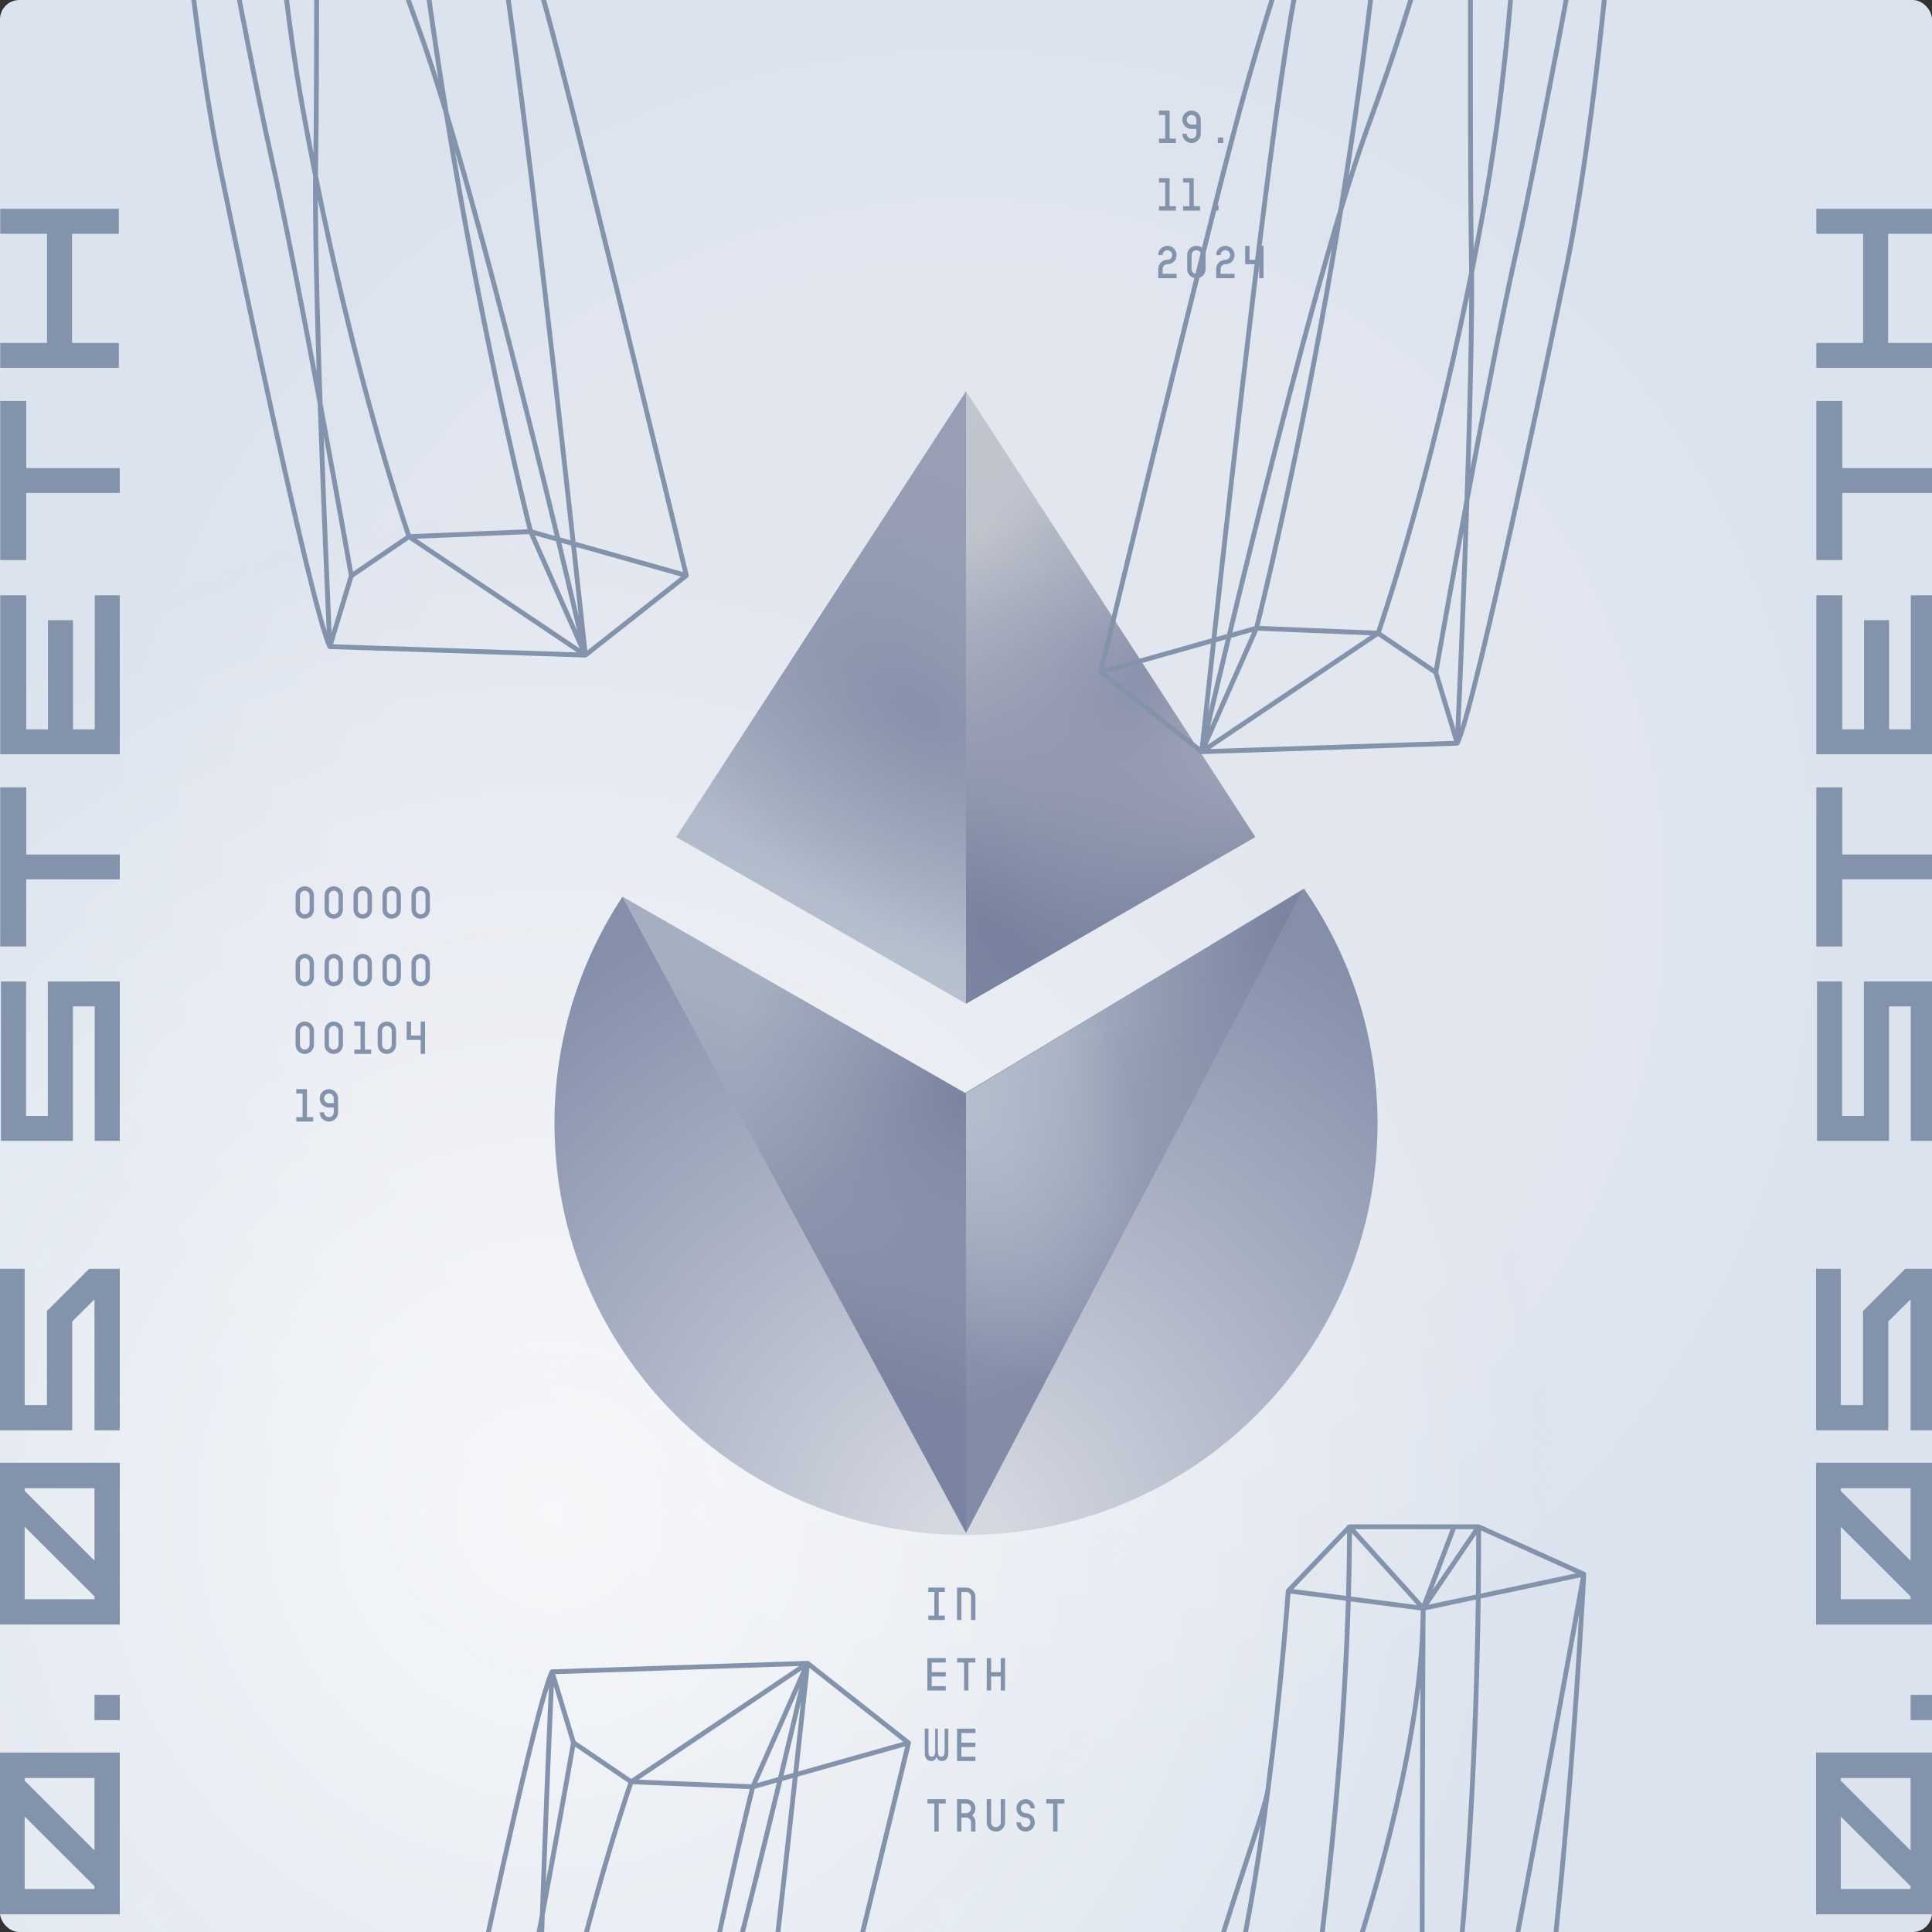 
    <svg xmlns="http://www.w3.org/2000/svg" viewBox="0 0 2000 2000" width="2000" height="2000"
  preserveAspectRatio="xMidYMid meet" style="width: 100%; height: 100%; transform: translate3d(0px, 0px, 0px);">
      <rect x="0" y="0" width="2000" height="2000" fill="#333333" stroke="none"/>
      <defs>
        <clipPath id="content"><rect width="2000" height="2000" x="0" y="0" rx="20"></rect></clipPath>
      </defs>
      <g clip-path="url(#content)">
        
<svg width="2000" height="2000" viewBox="0 0 2000 2000" fill="none" xmlns="http://www.w3.org/2000/svg">
  <rect width="2000" height="2000" fill="url(#paint0_radial_88_678)"/>
  <rect width="2000" height="2000" fill="url(#paint1_radial_88_678)" fill-opacity="0.8"/>
  <defs>
    <radialGradient id="paint0_radial_88_678" cx="0" cy="0" r="1" gradientUnits="userSpaceOnUse" gradientTransform="translate(1000 931) rotate(-90) scale(931)">
      <stop offset="0.653" stop-color="#E2E6EF">
        <animate attributeName="stop-color" values="#E2E6EF; #DBE3EE; #E2E6EF; #FCFCFC; #DBE3EE; #E2E6EF;" dur="8s" repeatCount="indefinite"></animate>
      </stop>
      <stop offset="1" stop-color="#DBE3EE"/>
    </radialGradient>
    <radialGradient id="paint1_radial_88_678" cx="0" cy="0" r="1" gradientUnits="userSpaceOnUse" gradientTransform="translate(571.5 1570) rotate(-9.218) scale(1039.42)">
      <stop stop-color="#FCFCFC"/>
      <stop offset="1" stop-color="#FCFCFC" stop-opacity="0"/>
    </radialGradient>
  </defs>
</svg>

        
<svg width="2000" height="2000" viewBox="0 0 2000 2000" fill="none" xmlns="http://www.w3.org/2000/svg">
  <path d="M1000 1589C1235.27 1589 1426 1398.27 1426 1163C1426 1072.71 1397.91 988.989 1350 920.084L997.148 1132.5L644.295 928.5C599.865 995.759 574 1076.36 574 1163C574 1398.27 764.727 1589 1000 1589Z" fill="url(#paint0_radial_88_778)"/>
  <path d="M700 866.5L1000 1039V405L700 866.5Z" fill="url(#paint1_linear_88_778)"/>
  <path d="M700 866.5L1000 1039V405L700 866.5Z" fill="url(#paint2_radial_88_778)"/>
  <path d="M1299.5 866.5L1000 1039V405L1299.5 866.5Z" fill="url(#paint3_linear_88_778)"/>
  <path d="M1299.5 866.5L1000 1039V405L1299.5 866.5Z" fill="url(#paint4_radial_88_778)"/>
  <path d="M1299.5 866.5L1000 1039V405L1299.5 866.5Z" fill="url(#paint5_radial_88_778)"/>
  <path d="M1350 920L1000 1132V1587L1350 920Z" fill="url(#paint6_linear_88_778)"/>
  <path d="M1350 920L1000 1132V1587L1350 920Z" fill="url(#paint7_radial_88_778)"/>
  <path d="M1350 920L1000 1132V1587L1350 920Z" fill="url(#paint8_radial_88_778)"/>
  <path d="M644 928L1000 1132V1587L644 928Z" fill="url(#paint9_linear_88_778)"/>
  <path d="M644 928L1000 1132V1587L644 928Z" fill="url(#paint10_radial_88_778)"/>
  <path d="M644 928L1000 1132V1587L644 928Z" fill="url(#paint11_radial_88_778)" fill-opacity="0.2"/>
  <defs>
    <radialGradient id="paint0_radial_88_778" cx="0" cy="0" r="1" gradientUnits="userSpaceOnUse" gradientTransform="translate(1000 1589) rotate(-90) scale(839.5 834.857)">
      <stop offset="0.041" stop-color="#D4D8E1"/>
      <stop offset="0.843" stop-color="#858FAA"/>
      <stop offset="1" stop-color="#858FAA"/>
    </radialGradient>
    <linearGradient id="paint1_linear_88_778" x1="823" y1="991.499" x2="1000" y2="414.999" gradientUnits="userSpaceOnUse">
      <stop stop-color="#B8C1D0"/>
      <stop offset="0.837" stop-color="#989EB4"/>
      <stop offset="1" stop-color="#989EB4"/>
      <stop offset="1" stop-color="#989EB4"/>
    </linearGradient>
    <radialGradient id="paint2_radial_88_778" cx="0" cy="0" r="1" gradientUnits="userSpaceOnUse" gradientTransform="translate(950.5 733.999) rotate(122.664) scale(216.784 399.007)">
      <stop stop-color="#8791AA"/>
      <stop offset="1" stop-color="#8791AA" stop-opacity="0"/>
    </radialGradient>
    <linearGradient id="paint3_linear_88_778" x1="1176.5" y1="991.5" x2="999.5" y2="415" gradientUnits="userSpaceOnUse">
      <stop stop-color="#77809D"/>
      <stop offset="0.328" stop-color="#BABEC9"/>
      <stop offset="1" stop-color="#C1C5CE"/>
    </linearGradient>
    <radialGradient id="paint4_radial_88_778" cx="0" cy="0" r="1" gradientUnits="userSpaceOnUse" gradientTransform="translate(1033 964.5) rotate(-47.98) scale(326.418 600.797)">
      <stop stop-color="#77809D"/>
      <stop offset="1" stop-color="#8791AA" stop-opacity="0"/>
    </radialGradient>
    <radialGradient id="paint5_radial_88_778" cx="0" cy="0" r="1" gradientUnits="userSpaceOnUse" gradientTransform="translate(1179.5 704.5) rotate(125.624) scale(308.173 218.549)">
      <stop stop-color="#8B92AC"/>
      <stop offset="1" stop-color="#8B92AC" stop-opacity="0"/>
    </radialGradient>
    <linearGradient id="paint6_linear_88_778" x1="1041" y1="1097.5" x2="1144.5" y2="1415" gradientUnits="userSpaceOnUse">
      <stop stop-color="#A6AEC1"/>
      <stop offset="1" stop-color="#848BA7"/>
    </linearGradient>
    <radialGradient id="paint7_radial_88_778" cx="0" cy="0" r="1" gradientUnits="userSpaceOnUse" gradientTransform="translate(1331 949) rotate(115.962) scale(360.922 190.364)">
      <stop stop-color="#7A839F"/>
      <stop offset="1" stop-color="#7A839F" stop-opacity="0"/>
    </radialGradient>
    <radialGradient id="paint8_radial_88_778" cx="0" cy="0" r="1" gradientUnits="userSpaceOnUse" gradientTransform="translate(994 1124.5) rotate(68.842) scale(495.931 261.573)">
      <stop stop-color="#B6BFCE"/>
      <stop offset="0.648" stop-color="#B6BFCE" stop-opacity="0"/>
    </radialGradient>
    <linearGradient id="paint9_linear_88_778" x1="959" y1="1097.5" x2="855.5" y2="1415" gradientUnits="userSpaceOnUse">
      <stop stop-color="#A6AEC1"/>
      <stop offset="1" stop-color="#7A839F"/>
    </linearGradient>
    <radialGradient id="paint10_radial_88_778" cx="0" cy="0" r="1" gradientUnits="userSpaceOnUse" gradientTransform="translate(1000 1138.5) rotate(142.033) scale(219.44 258.196)">
      <stop stop-color="#7A839F"/>
      <stop offset="1" stop-color="#7A839F" stop-opacity="0"/>
    </radialGradient>
    <radialGradient id="paint11_radial_88_778" cx="0" cy="0" r="1" gradientUnits="userSpaceOnUse" gradientTransform="translate(737.5 1136.5) rotate(-20.108) scale(254.514 134.24)">
      <stop stop-color="#ACB4C7"/>
      <stop offset="1" stop-color="#B0B9CA" stop-opacity="0"/>
    </radialGradient>
  </defs>
</svg>

        <g fill="#8393AC">
          <animateTransform attributeName="transform" attributeType="XML" type="translate" from="0 4000"
          to="0 0" begin="0s" dur="25s" repeatCount="indefinite"/>
          
      <g transform="matrix(0,-1,1,0,0,0)" opacity="1" style="display: block;">
        <g transform="matrix(1,0,0,1,14,0)" opacity="1" style="display: block;">
          <g transform="matrix(1,0,0,1,0,0)" opacity="1" style="display: block;"><svg width="176" height="124" viewBox="0 0 176 124" xmlns="http://www.w3.org/2000/svg">
<g clip-path="url(#clip0_47_1198)">
<path d="M105.519 25.546L33.417 97.831H30.489L30.489 25.546L105.519 25.546ZM145.413 25.546L145.413 97.831L70.383 97.831L142.668 25.546H145.413ZM171.765 -0.623L4.32 -0.623L4.32 124L171.765 124L171.765 -0.623Z"/>
</g>
<defs>
<clipPath id="clip0_47_1198">
<rect width="176" height="124" fill="white"/>
</clipPath>
</defs>
</svg></g><g transform="matrix(1,0,0,1,200,0)" opacity="1" style="display: block;"><svg width="176" height="124" viewBox="0 0 176 124" xmlns="http://www.w3.org/2000/svg">
<g clip-path="url(#clip0_47_1198)">
<path d="M5.32 124H31.489L31.489 97.831H5.32L5.32 124Z"/>
</g>
<defs>
<clipPath id="clip0_47_1198">
<rect width="176" height="124" fill="white"/>
</clipPath>
</defs>
</svg></g><g transform="matrix(1,0,0,1,300,0)" opacity="1" style="display: block;"><svg width="176" height="124" viewBox="0 0 176 124" xmlns="http://www.w3.org/2000/svg">
<g clip-path="url(#clip0_47_1198)">
<path d="M105.519 25.546L33.417 97.831H30.489L30.489 25.546L105.519 25.546ZM145.413 25.546L145.413 97.831L70.383 97.831L142.668 25.546H145.413ZM171.765 -0.623L4.32 -0.623L4.32 124L171.765 124L171.765 -0.623Z"/>
</g>
<defs>
<clipPath id="clip0_47_1198">
<rect width="176" height="124" fill="white"/>
</clipPath>
</defs>
</svg></g><g transform="matrix(1,0,0,1,500,0)" opacity="1" style="display: block;"><svg width="176" height="124" viewBox="0 0 176 124" xmlns="http://www.w3.org/2000/svg">
<g clip-path="url(#clip0_47_1198)">
<path d="M118.048 74.773L5.32 74.773L5.32 -0.623L172.582 -0.623V25.546L31.489 25.546L31.489 48.604L128.845 48.604L172.582 92.341V124L5.32 124L5.32 97.831L140.923 97.831L118.048 74.773Z"/>
</g>
<defs>
<clipPath id="clip0_47_1198">
<rect width="176" height="124" fill="white"/>
</clipPath>
</defs>
</svg></g><g transform="matrix(1,0,0,1,700,0)" opacity="1" style="display: block;">undefined</g><g transform="matrix(1,0,0,1,800,0)" opacity="1" style="display: block;"><svg width="176" height="124" viewBox="0 0 176 124" xmlns="http://www.w3.org/2000/svg">
<g clip-path="url(#clip0_47_1198)">
<path d="M5 1H170V26.971H30.815V49.515H170V124H5V98.029H144.185V75.485H5V1Z"/>
</g>
<defs>
<clipPath id="clip0_47_1198">
<rect width="176" height="124" fill="white"/>
</clipPath>
</defs>
</svg></g><g transform="matrix(1,0,0,1,1000,0)" opacity="1" style="display: block;"><svg width="176" height="124" viewBox="0 0 176 124" xmlns="http://www.w3.org/2000/svg">
<g clip-path="url(#clip0_47_1198)">
<path d="M170.9 27.16H101.42V124H75.68V27.16H6.2V0.24H170.9V27.16Z"/>
</g>
<defs>
<clipPath id="clip0_47_1198">
<rect width="176" height="124" fill="white"/>
</clipPath>
</defs>
</svg></g><g transform="matrix(1,0,0,1,1200,0)" opacity="1" style="display: block;"><svg width="176" height="124" viewBox="0 0 176 124" xmlns="http://www.w3.org/2000/svg">
<g clip-path="url(#clip0_47_1198)">
<path d="M5.2 0.24H169.72V27.16H30.94V49.66H143.98V75.58H30.94V98.08H169.72V124H5.2V0.24Z"/>
</g>
<defs>
<clipPath id="clip0_47_1198">
<rect width="176" height="124" fill="white"/>
</clipPath>
</defs>
</svg></g><g transform="matrix(1,0,0,1,1400,0)" opacity="1" style="display: block;"><svg width="176" height="124" viewBox="0 0 176 124" xmlns="http://www.w3.org/2000/svg">
<g clip-path="url(#clip0_47_1198)">
<path d="M170.9 27.16H101.42V124H75.68V27.16H6.2V0.24H170.9V27.16Z"/>
</g>
<defs>
<clipPath id="clip0_47_1198">
<rect width="176" height="124" fill="white"/>
</clipPath>
</defs>
</svg></g><g transform="matrix(1,0,0,1,1600,0)" opacity="1" style="display: block;"><svg width="176" height="124" viewBox="0 0 176 124" xmlns="http://www.w3.org/2000/svg">
<g clip-path="url(#clip0_47_1198)">
<path d="M143.98 74.58H30.94V123H5.2V0.24H30.94V48.66H143.98V0.24H169.9V123H143.98V74.58Z"/>
</g>
<defs>
<clipPath id="clip0_47_1198">
<rect width="176" height="124" fill="white"/>
</clipPath>
</defs>
</svg></g>
        </g>
      </g>
      <g transform="matrix(0,-1,1,0,0,2000)" opacity="1" style="display: block;">
        <g transform="matrix(1,0,0,1,14,0)" opacity="1" style="display: block;">
          <g transform="matrix(1,0,0,1,0,0)" opacity="1" style="display: block;"><svg width="176" height="124" viewBox="0 0 176 124" xmlns="http://www.w3.org/2000/svg">
<g clip-path="url(#clip0_47_1198)">
<path d="M105.519 25.546L33.417 97.831H30.489L30.489 25.546L105.519 25.546ZM145.413 25.546L145.413 97.831L70.383 97.831L142.668 25.546H145.413ZM171.765 -0.623L4.32 -0.623L4.32 124L171.765 124L171.765 -0.623Z"/>
</g>
<defs>
<clipPath id="clip0_47_1198">
<rect width="176" height="124" fill="white"/>
</clipPath>
</defs>
</svg></g><g transform="matrix(1,0,0,1,200,0)" opacity="1" style="display: block;"><svg width="176" height="124" viewBox="0 0 176 124" xmlns="http://www.w3.org/2000/svg">
<g clip-path="url(#clip0_47_1198)">
<path d="M5.32 124H31.489L31.489 97.831H5.32L5.32 124Z"/>
</g>
<defs>
<clipPath id="clip0_47_1198">
<rect width="176" height="124" fill="white"/>
</clipPath>
</defs>
</svg></g><g transform="matrix(1,0,0,1,300,0)" opacity="1" style="display: block;"><svg width="176" height="124" viewBox="0 0 176 124" xmlns="http://www.w3.org/2000/svg">
<g clip-path="url(#clip0_47_1198)">
<path d="M105.519 25.546L33.417 97.831H30.489L30.489 25.546L105.519 25.546ZM145.413 25.546L145.413 97.831L70.383 97.831L142.668 25.546H145.413ZM171.765 -0.623L4.32 -0.623L4.32 124L171.765 124L171.765 -0.623Z"/>
</g>
<defs>
<clipPath id="clip0_47_1198">
<rect width="176" height="124" fill="white"/>
</clipPath>
</defs>
</svg></g><g transform="matrix(1,0,0,1,500,0)" opacity="1" style="display: block;"><svg width="176" height="124" viewBox="0 0 176 124" xmlns="http://www.w3.org/2000/svg">
<g clip-path="url(#clip0_47_1198)">
<path d="M118.048 74.773L5.32 74.773L5.32 -0.623L172.582 -0.623V25.546L31.489 25.546L31.489 48.604L128.845 48.604L172.582 92.341V124L5.32 124L5.32 97.831L140.923 97.831L118.048 74.773Z"/>
</g>
<defs>
<clipPath id="clip0_47_1198">
<rect width="176" height="124" fill="white"/>
</clipPath>
</defs>
</svg></g><g transform="matrix(1,0,0,1,700,0)" opacity="1" style="display: block;">undefined</g><g transform="matrix(1,0,0,1,800,0)" opacity="1" style="display: block;"><svg width="176" height="124" viewBox="0 0 176 124" xmlns="http://www.w3.org/2000/svg">
<g clip-path="url(#clip0_47_1198)">
<path d="M5 1H170V26.971H30.815V49.515H170V124H5V98.029H144.185V75.485H5V1Z"/>
</g>
<defs>
<clipPath id="clip0_47_1198">
<rect width="176" height="124" fill="white"/>
</clipPath>
</defs>
</svg></g><g transform="matrix(1,0,0,1,1000,0)" opacity="1" style="display: block;"><svg width="176" height="124" viewBox="0 0 176 124" xmlns="http://www.w3.org/2000/svg">
<g clip-path="url(#clip0_47_1198)">
<path d="M170.9 27.16H101.42V124H75.68V27.16H6.2V0.24H170.9V27.16Z"/>
</g>
<defs>
<clipPath id="clip0_47_1198">
<rect width="176" height="124" fill="white"/>
</clipPath>
</defs>
</svg></g><g transform="matrix(1,0,0,1,1200,0)" opacity="1" style="display: block;"><svg width="176" height="124" viewBox="0 0 176 124" xmlns="http://www.w3.org/2000/svg">
<g clip-path="url(#clip0_47_1198)">
<path d="M5.2 0.24H169.72V27.16H30.94V49.66H143.98V75.58H30.94V98.08H169.72V124H5.2V0.24Z"/>
</g>
<defs>
<clipPath id="clip0_47_1198">
<rect width="176" height="124" fill="white"/>
</clipPath>
</defs>
</svg></g><g transform="matrix(1,0,0,1,1400,0)" opacity="1" style="display: block;"><svg width="176" height="124" viewBox="0 0 176 124" xmlns="http://www.w3.org/2000/svg">
<g clip-path="url(#clip0_47_1198)">
<path d="M170.9 27.16H101.42V124H75.68V27.16H6.2V0.24H170.9V27.16Z"/>
</g>
<defs>
<clipPath id="clip0_47_1198">
<rect width="176" height="124" fill="white"/>
</clipPath>
</defs>
</svg></g><g transform="matrix(1,0,0,1,1600,0)" opacity="1" style="display: block;"><svg width="176" height="124" viewBox="0 0 176 124" xmlns="http://www.w3.org/2000/svg">
<g clip-path="url(#clip0_47_1198)">
<path d="M143.98 74.58H30.94V123H5.2V0.24H30.94V48.66H143.98V0.24H169.9V123H143.98V74.58Z"/>
</g>
<defs>
<clipPath id="clip0_47_1198">
<rect width="176" height="124" fill="white"/>
</clipPath>
</defs>
</svg></g>
        </g>
      </g>
      <g transform="matrix(0,-1,1,0,0,4000)" opacity="1" style="display: block;">
        <g transform="matrix(1,0,0,1,14,0)" opacity="1" style="display: block;">
          <g transform="matrix(1,0,0,1,0,0)" opacity="1" style="display: block;"><svg width="176" height="124" viewBox="0 0 176 124" xmlns="http://www.w3.org/2000/svg">
<g clip-path="url(#clip0_47_1198)">
<path d="M105.519 25.546L33.417 97.831H30.489L30.489 25.546L105.519 25.546ZM145.413 25.546L145.413 97.831L70.383 97.831L142.668 25.546H145.413ZM171.765 -0.623L4.32 -0.623L4.32 124L171.765 124L171.765 -0.623Z"/>
</g>
<defs>
<clipPath id="clip0_47_1198">
<rect width="176" height="124" fill="white"/>
</clipPath>
</defs>
</svg></g><g transform="matrix(1,0,0,1,200,0)" opacity="1" style="display: block;"><svg width="176" height="124" viewBox="0 0 176 124" xmlns="http://www.w3.org/2000/svg">
<g clip-path="url(#clip0_47_1198)">
<path d="M5.32 124H31.489L31.489 97.831H5.32L5.32 124Z"/>
</g>
<defs>
<clipPath id="clip0_47_1198">
<rect width="176" height="124" fill="white"/>
</clipPath>
</defs>
</svg></g><g transform="matrix(1,0,0,1,300,0)" opacity="1" style="display: block;"><svg width="176" height="124" viewBox="0 0 176 124" xmlns="http://www.w3.org/2000/svg">
<g clip-path="url(#clip0_47_1198)">
<path d="M105.519 25.546L33.417 97.831H30.489L30.489 25.546L105.519 25.546ZM145.413 25.546L145.413 97.831L70.383 97.831L142.668 25.546H145.413ZM171.765 -0.623L4.32 -0.623L4.32 124L171.765 124L171.765 -0.623Z"/>
</g>
<defs>
<clipPath id="clip0_47_1198">
<rect width="176" height="124" fill="white"/>
</clipPath>
</defs>
</svg></g><g transform="matrix(1,0,0,1,500,0)" opacity="1" style="display: block;"><svg width="176" height="124" viewBox="0 0 176 124" xmlns="http://www.w3.org/2000/svg">
<g clip-path="url(#clip0_47_1198)">
<path d="M118.048 74.773L5.32 74.773L5.32 -0.623L172.582 -0.623V25.546L31.489 25.546L31.489 48.604L128.845 48.604L172.582 92.341V124L5.32 124L5.32 97.831L140.923 97.831L118.048 74.773Z"/>
</g>
<defs>
<clipPath id="clip0_47_1198">
<rect width="176" height="124" fill="white"/>
</clipPath>
</defs>
</svg></g><g transform="matrix(1,0,0,1,700,0)" opacity="1" style="display: block;">undefined</g><g transform="matrix(1,0,0,1,800,0)" opacity="1" style="display: block;"><svg width="176" height="124" viewBox="0 0 176 124" xmlns="http://www.w3.org/2000/svg">
<g clip-path="url(#clip0_47_1198)">
<path d="M5 1H170V26.971H30.815V49.515H170V124H5V98.029H144.185V75.485H5V1Z"/>
</g>
<defs>
<clipPath id="clip0_47_1198">
<rect width="176" height="124" fill="white"/>
</clipPath>
</defs>
</svg></g><g transform="matrix(1,0,0,1,1000,0)" opacity="1" style="display: block;"><svg width="176" height="124" viewBox="0 0 176 124" xmlns="http://www.w3.org/2000/svg">
<g clip-path="url(#clip0_47_1198)">
<path d="M170.9 27.16H101.42V124H75.68V27.16H6.2V0.24H170.9V27.16Z"/>
</g>
<defs>
<clipPath id="clip0_47_1198">
<rect width="176" height="124" fill="white"/>
</clipPath>
</defs>
</svg></g><g transform="matrix(1,0,0,1,1200,0)" opacity="1" style="display: block;"><svg width="176" height="124" viewBox="0 0 176 124" xmlns="http://www.w3.org/2000/svg">
<g clip-path="url(#clip0_47_1198)">
<path d="M5.2 0.24H169.72V27.16H30.94V49.66H143.98V75.58H30.94V98.08H169.72V124H5.2V0.24Z"/>
</g>
<defs>
<clipPath id="clip0_47_1198">
<rect width="176" height="124" fill="white"/>
</clipPath>
</defs>
</svg></g><g transform="matrix(1,0,0,1,1400,0)" opacity="1" style="display: block;"><svg width="176" height="124" viewBox="0 0 176 124" xmlns="http://www.w3.org/2000/svg">
<g clip-path="url(#clip0_47_1198)">
<path d="M170.9 27.16H101.42V124H75.68V27.16H6.2V0.24H170.9V27.16Z"/>
</g>
<defs>
<clipPath id="clip0_47_1198">
<rect width="176" height="124" fill="white"/>
</clipPath>
</defs>
</svg></g><g transform="matrix(1,0,0,1,1600,0)" opacity="1" style="display: block;"><svg width="176" height="124" viewBox="0 0 176 124" xmlns="http://www.w3.org/2000/svg">
<g clip-path="url(#clip0_47_1198)">
<path d="M143.98 74.58H30.94V123H5.2V0.24H30.94V48.66H143.98V0.24H169.9V123H143.98V74.58Z"/>
</g>
<defs>
<clipPath id="clip0_47_1198">
<rect width="176" height="124" fill="white"/>
</clipPath>
</defs>
</svg></g>
        </g>
      </g>
      <g transform="matrix(0,-1,1,0,0,-2000)" opacity="1" style="display: block;">
        <g transform="matrix(1,0,0,1,14,0)" opacity="1" style="display: block;">
          <g transform="matrix(1,0,0,1,0,0)" opacity="1" style="display: block;"><svg width="176" height="124" viewBox="0 0 176 124" xmlns="http://www.w3.org/2000/svg">
<g clip-path="url(#clip0_47_1198)">
<path d="M105.519 25.546L33.417 97.831H30.489L30.489 25.546L105.519 25.546ZM145.413 25.546L145.413 97.831L70.383 97.831L142.668 25.546H145.413ZM171.765 -0.623L4.32 -0.623L4.32 124L171.765 124L171.765 -0.623Z"/>
</g>
<defs>
<clipPath id="clip0_47_1198">
<rect width="176" height="124" fill="white"/>
</clipPath>
</defs>
</svg></g><g transform="matrix(1,0,0,1,200,0)" opacity="1" style="display: block;"><svg width="176" height="124" viewBox="0 0 176 124" xmlns="http://www.w3.org/2000/svg">
<g clip-path="url(#clip0_47_1198)">
<path d="M5.32 124H31.489L31.489 97.831H5.32L5.32 124Z"/>
</g>
<defs>
<clipPath id="clip0_47_1198">
<rect width="176" height="124" fill="white"/>
</clipPath>
</defs>
</svg></g><g transform="matrix(1,0,0,1,300,0)" opacity="1" style="display: block;"><svg width="176" height="124" viewBox="0 0 176 124" xmlns="http://www.w3.org/2000/svg">
<g clip-path="url(#clip0_47_1198)">
<path d="M105.519 25.546L33.417 97.831H30.489L30.489 25.546L105.519 25.546ZM145.413 25.546L145.413 97.831L70.383 97.831L142.668 25.546H145.413ZM171.765 -0.623L4.32 -0.623L4.32 124L171.765 124L171.765 -0.623Z"/>
</g>
<defs>
<clipPath id="clip0_47_1198">
<rect width="176" height="124" fill="white"/>
</clipPath>
</defs>
</svg></g><g transform="matrix(1,0,0,1,500,0)" opacity="1" style="display: block;"><svg width="176" height="124" viewBox="0 0 176 124" xmlns="http://www.w3.org/2000/svg">
<g clip-path="url(#clip0_47_1198)">
<path d="M118.048 74.773L5.32 74.773L5.32 -0.623L172.582 -0.623V25.546L31.489 25.546L31.489 48.604L128.845 48.604L172.582 92.341V124L5.32 124L5.32 97.831L140.923 97.831L118.048 74.773Z"/>
</g>
<defs>
<clipPath id="clip0_47_1198">
<rect width="176" height="124" fill="white"/>
</clipPath>
</defs>
</svg></g><g transform="matrix(1,0,0,1,700,0)" opacity="1" style="display: block;">undefined</g><g transform="matrix(1,0,0,1,800,0)" opacity="1" style="display: block;"><svg width="176" height="124" viewBox="0 0 176 124" xmlns="http://www.w3.org/2000/svg">
<g clip-path="url(#clip0_47_1198)">
<path d="M5 1H170V26.971H30.815V49.515H170V124H5V98.029H144.185V75.485H5V1Z"/>
</g>
<defs>
<clipPath id="clip0_47_1198">
<rect width="176" height="124" fill="white"/>
</clipPath>
</defs>
</svg></g><g transform="matrix(1,0,0,1,1000,0)" opacity="1" style="display: block;"><svg width="176" height="124" viewBox="0 0 176 124" xmlns="http://www.w3.org/2000/svg">
<g clip-path="url(#clip0_47_1198)">
<path d="M170.9 27.16H101.42V124H75.68V27.16H6.2V0.24H170.9V27.16Z"/>
</g>
<defs>
<clipPath id="clip0_47_1198">
<rect width="176" height="124" fill="white"/>
</clipPath>
</defs>
</svg></g><g transform="matrix(1,0,0,1,1200,0)" opacity="1" style="display: block;"><svg width="176" height="124" viewBox="0 0 176 124" xmlns="http://www.w3.org/2000/svg">
<g clip-path="url(#clip0_47_1198)">
<path d="M5.2 0.24H169.72V27.16H30.94V49.66H143.98V75.58H30.94V98.08H169.72V124H5.2V0.24Z"/>
</g>
<defs>
<clipPath id="clip0_47_1198">
<rect width="176" height="124" fill="white"/>
</clipPath>
</defs>
</svg></g><g transform="matrix(1,0,0,1,1400,0)" opacity="1" style="display: block;"><svg width="176" height="124" viewBox="0 0 176 124" xmlns="http://www.w3.org/2000/svg">
<g clip-path="url(#clip0_47_1198)">
<path d="M170.9 27.16H101.42V124H75.68V27.16H6.2V0.24H170.9V27.16Z"/>
</g>
<defs>
<clipPath id="clip0_47_1198">
<rect width="176" height="124" fill="white"/>
</clipPath>
</defs>
</svg></g><g transform="matrix(1,0,0,1,1600,0)" opacity="1" style="display: block;"><svg width="176" height="124" viewBox="0 0 176 124" xmlns="http://www.w3.org/2000/svg">
<g clip-path="url(#clip0_47_1198)">
<path d="M143.98 74.58H30.94V123H5.2V0.24H30.94V48.66H143.98V0.24H169.9V123H143.98V74.58Z"/>
</g>
<defs>
<clipPath id="clip0_47_1198">
<rect width="176" height="124" fill="white"/>
</clipPath>
</defs>
</svg></g>
        </g>
      </g>
      
        </g>
        <g fill="#8393AC">
          <animateTransform attributeName="transform" attributeType="XML" type="translate" from="0 0" to="0 4000" begin="0s" dur="25s" repeatCount="indefinite"/>
            
      <g transform="matrix(0,-1,1,0,1880,0)" opacity="1" style="display: block;">
        <g transform="matrix(1,0,0,1,14,0)" opacity="1" style="display: block;">
          <g transform="matrix(1,0,0,1,0,0)" opacity="1" style="display: block;"><svg width="176" height="124" viewBox="0 0 176 124" xmlns="http://www.w3.org/2000/svg">
<g clip-path="url(#clip0_47_1198)">
<path d="M105.519 25.546L33.417 97.831H30.489L30.489 25.546L105.519 25.546ZM145.413 25.546L145.413 97.831L70.383 97.831L142.668 25.546H145.413ZM171.765 -0.623L4.32 -0.623L4.32 124L171.765 124L171.765 -0.623Z"/>
</g>
<defs>
<clipPath id="clip0_47_1198">
<rect width="176" height="124" fill="white"/>
</clipPath>
</defs>
</svg></g><g transform="matrix(1,0,0,1,200,0)" opacity="1" style="display: block;"><svg width="176" height="124" viewBox="0 0 176 124" xmlns="http://www.w3.org/2000/svg">
<g clip-path="url(#clip0_47_1198)">
<path d="M5.32 124H31.489L31.489 97.831H5.32L5.32 124Z"/>
</g>
<defs>
<clipPath id="clip0_47_1198">
<rect width="176" height="124" fill="white"/>
</clipPath>
</defs>
</svg></g><g transform="matrix(1,0,0,1,300,0)" opacity="1" style="display: block;"><svg width="176" height="124" viewBox="0 0 176 124" xmlns="http://www.w3.org/2000/svg">
<g clip-path="url(#clip0_47_1198)">
<path d="M105.519 25.546L33.417 97.831H30.489L30.489 25.546L105.519 25.546ZM145.413 25.546L145.413 97.831L70.383 97.831L142.668 25.546H145.413ZM171.765 -0.623L4.32 -0.623L4.32 124L171.765 124L171.765 -0.623Z"/>
</g>
<defs>
<clipPath id="clip0_47_1198">
<rect width="176" height="124" fill="white"/>
</clipPath>
</defs>
</svg></g><g transform="matrix(1,0,0,1,500,0)" opacity="1" style="display: block;"><svg width="176" height="124" viewBox="0 0 176 124" xmlns="http://www.w3.org/2000/svg">
<g clip-path="url(#clip0_47_1198)">
<path d="M118.048 74.773L5.32 74.773L5.32 -0.623L172.582 -0.623V25.546L31.489 25.546L31.489 48.604L128.845 48.604L172.582 92.341V124L5.32 124L5.32 97.831L140.923 97.831L118.048 74.773Z"/>
</g>
<defs>
<clipPath id="clip0_47_1198">
<rect width="176" height="124" fill="white"/>
</clipPath>
</defs>
</svg></g><g transform="matrix(1,0,0,1,700,0)" opacity="1" style="display: block;">undefined</g><g transform="matrix(1,0,0,1,800,0)" opacity="1" style="display: block;"><svg width="176" height="124" viewBox="0 0 176 124" xmlns="http://www.w3.org/2000/svg">
<g clip-path="url(#clip0_47_1198)">
<path d="M5 1H170V26.971H30.815V49.515H170V124H5V98.029H144.185V75.485H5V1Z"/>
</g>
<defs>
<clipPath id="clip0_47_1198">
<rect width="176" height="124" fill="white"/>
</clipPath>
</defs>
</svg></g><g transform="matrix(1,0,0,1,1000,0)" opacity="1" style="display: block;"><svg width="176" height="124" viewBox="0 0 176 124" xmlns="http://www.w3.org/2000/svg">
<g clip-path="url(#clip0_47_1198)">
<path d="M170.9 27.16H101.42V124H75.68V27.16H6.2V0.24H170.9V27.16Z"/>
</g>
<defs>
<clipPath id="clip0_47_1198">
<rect width="176" height="124" fill="white"/>
</clipPath>
</defs>
</svg></g><g transform="matrix(1,0,0,1,1200,0)" opacity="1" style="display: block;"><svg width="176" height="124" viewBox="0 0 176 124" xmlns="http://www.w3.org/2000/svg">
<g clip-path="url(#clip0_47_1198)">
<path d="M5.2 0.24H169.72V27.16H30.94V49.66H143.98V75.58H30.94V98.08H169.72V124H5.2V0.24Z"/>
</g>
<defs>
<clipPath id="clip0_47_1198">
<rect width="176" height="124" fill="white"/>
</clipPath>
</defs>
</svg></g><g transform="matrix(1,0,0,1,1400,0)" opacity="1" style="display: block;"><svg width="176" height="124" viewBox="0 0 176 124" xmlns="http://www.w3.org/2000/svg">
<g clip-path="url(#clip0_47_1198)">
<path d="M170.9 27.16H101.42V124H75.68V27.16H6.2V0.24H170.9V27.16Z"/>
</g>
<defs>
<clipPath id="clip0_47_1198">
<rect width="176" height="124" fill="white"/>
</clipPath>
</defs>
</svg></g><g transform="matrix(1,0,0,1,1600,0)" opacity="1" style="display: block;"><svg width="176" height="124" viewBox="0 0 176 124" xmlns="http://www.w3.org/2000/svg">
<g clip-path="url(#clip0_47_1198)">
<path d="M143.98 74.58H30.94V123H5.2V0.24H30.94V48.66H143.98V0.24H169.9V123H143.98V74.58Z"/>
</g>
<defs>
<clipPath id="clip0_47_1198">
<rect width="176" height="124" fill="white"/>
</clipPath>
</defs>
</svg></g>
        </g>
      </g>
      <g transform="matrix(0,-1,1,0,1880,2000)" opacity="1" style="display: block;">
        <g transform="matrix(1,0,0,1,14,0)" opacity="1" style="display: block;">
          <g transform="matrix(1,0,0,1,0,0)" opacity="1" style="display: block;"><svg width="176" height="124" viewBox="0 0 176 124" xmlns="http://www.w3.org/2000/svg">
<g clip-path="url(#clip0_47_1198)">
<path d="M105.519 25.546L33.417 97.831H30.489L30.489 25.546L105.519 25.546ZM145.413 25.546L145.413 97.831L70.383 97.831L142.668 25.546H145.413ZM171.765 -0.623L4.32 -0.623L4.32 124L171.765 124L171.765 -0.623Z"/>
</g>
<defs>
<clipPath id="clip0_47_1198">
<rect width="176" height="124" fill="white"/>
</clipPath>
</defs>
</svg></g><g transform="matrix(1,0,0,1,200,0)" opacity="1" style="display: block;"><svg width="176" height="124" viewBox="0 0 176 124" xmlns="http://www.w3.org/2000/svg">
<g clip-path="url(#clip0_47_1198)">
<path d="M5.32 124H31.489L31.489 97.831H5.32L5.32 124Z"/>
</g>
<defs>
<clipPath id="clip0_47_1198">
<rect width="176" height="124" fill="white"/>
</clipPath>
</defs>
</svg></g><g transform="matrix(1,0,0,1,300,0)" opacity="1" style="display: block;"><svg width="176" height="124" viewBox="0 0 176 124" xmlns="http://www.w3.org/2000/svg">
<g clip-path="url(#clip0_47_1198)">
<path d="M105.519 25.546L33.417 97.831H30.489L30.489 25.546L105.519 25.546ZM145.413 25.546L145.413 97.831L70.383 97.831L142.668 25.546H145.413ZM171.765 -0.623L4.32 -0.623L4.32 124L171.765 124L171.765 -0.623Z"/>
</g>
<defs>
<clipPath id="clip0_47_1198">
<rect width="176" height="124" fill="white"/>
</clipPath>
</defs>
</svg></g><g transform="matrix(1,0,0,1,500,0)" opacity="1" style="display: block;"><svg width="176" height="124" viewBox="0 0 176 124" xmlns="http://www.w3.org/2000/svg">
<g clip-path="url(#clip0_47_1198)">
<path d="M118.048 74.773L5.32 74.773L5.32 -0.623L172.582 -0.623V25.546L31.489 25.546L31.489 48.604L128.845 48.604L172.582 92.341V124L5.32 124L5.32 97.831L140.923 97.831L118.048 74.773Z"/>
</g>
<defs>
<clipPath id="clip0_47_1198">
<rect width="176" height="124" fill="white"/>
</clipPath>
</defs>
</svg></g><g transform="matrix(1,0,0,1,700,0)" opacity="1" style="display: block;">undefined</g><g transform="matrix(1,0,0,1,800,0)" opacity="1" style="display: block;"><svg width="176" height="124" viewBox="0 0 176 124" xmlns="http://www.w3.org/2000/svg">
<g clip-path="url(#clip0_47_1198)">
<path d="M5 1H170V26.971H30.815V49.515H170V124H5V98.029H144.185V75.485H5V1Z"/>
</g>
<defs>
<clipPath id="clip0_47_1198">
<rect width="176" height="124" fill="white"/>
</clipPath>
</defs>
</svg></g><g transform="matrix(1,0,0,1,1000,0)" opacity="1" style="display: block;"><svg width="176" height="124" viewBox="0 0 176 124" xmlns="http://www.w3.org/2000/svg">
<g clip-path="url(#clip0_47_1198)">
<path d="M170.9 27.16H101.42V124H75.68V27.16H6.2V0.24H170.9V27.16Z"/>
</g>
<defs>
<clipPath id="clip0_47_1198">
<rect width="176" height="124" fill="white"/>
</clipPath>
</defs>
</svg></g><g transform="matrix(1,0,0,1,1200,0)" opacity="1" style="display: block;"><svg width="176" height="124" viewBox="0 0 176 124" xmlns="http://www.w3.org/2000/svg">
<g clip-path="url(#clip0_47_1198)">
<path d="M5.2 0.24H169.72V27.16H30.94V49.66H143.98V75.58H30.94V98.08H169.72V124H5.2V0.24Z"/>
</g>
<defs>
<clipPath id="clip0_47_1198">
<rect width="176" height="124" fill="white"/>
</clipPath>
</defs>
</svg></g><g transform="matrix(1,0,0,1,1400,0)" opacity="1" style="display: block;"><svg width="176" height="124" viewBox="0 0 176 124" xmlns="http://www.w3.org/2000/svg">
<g clip-path="url(#clip0_47_1198)">
<path d="M170.9 27.16H101.42V124H75.68V27.16H6.2V0.24H170.9V27.16Z"/>
</g>
<defs>
<clipPath id="clip0_47_1198">
<rect width="176" height="124" fill="white"/>
</clipPath>
</defs>
</svg></g><g transform="matrix(1,0,0,1,1600,0)" opacity="1" style="display: block;"><svg width="176" height="124" viewBox="0 0 176 124" xmlns="http://www.w3.org/2000/svg">
<g clip-path="url(#clip0_47_1198)">
<path d="M143.98 74.58H30.94V123H5.2V0.24H30.94V48.66H143.98V0.24H169.9V123H143.98V74.58Z"/>
</g>
<defs>
<clipPath id="clip0_47_1198">
<rect width="176" height="124" fill="white"/>
</clipPath>
</defs>
</svg></g>
        </g>
      </g>
      <g transform="matrix(0,-1,1,0,1880,4000)" opacity="1" style="display: block;">
        <g transform="matrix(1,0,0,1,14,0)" opacity="1" style="display: block;">
          <g transform="matrix(1,0,0,1,0,0)" opacity="1" style="display: block;"><svg width="176" height="124" viewBox="0 0 176 124" xmlns="http://www.w3.org/2000/svg">
<g clip-path="url(#clip0_47_1198)">
<path d="M105.519 25.546L33.417 97.831H30.489L30.489 25.546L105.519 25.546ZM145.413 25.546L145.413 97.831L70.383 97.831L142.668 25.546H145.413ZM171.765 -0.623L4.32 -0.623L4.32 124L171.765 124L171.765 -0.623Z"/>
</g>
<defs>
<clipPath id="clip0_47_1198">
<rect width="176" height="124" fill="white"/>
</clipPath>
</defs>
</svg></g><g transform="matrix(1,0,0,1,200,0)" opacity="1" style="display: block;"><svg width="176" height="124" viewBox="0 0 176 124" xmlns="http://www.w3.org/2000/svg">
<g clip-path="url(#clip0_47_1198)">
<path d="M5.32 124H31.489L31.489 97.831H5.32L5.32 124Z"/>
</g>
<defs>
<clipPath id="clip0_47_1198">
<rect width="176" height="124" fill="white"/>
</clipPath>
</defs>
</svg></g><g transform="matrix(1,0,0,1,300,0)" opacity="1" style="display: block;"><svg width="176" height="124" viewBox="0 0 176 124" xmlns="http://www.w3.org/2000/svg">
<g clip-path="url(#clip0_47_1198)">
<path d="M105.519 25.546L33.417 97.831H30.489L30.489 25.546L105.519 25.546ZM145.413 25.546L145.413 97.831L70.383 97.831L142.668 25.546H145.413ZM171.765 -0.623L4.32 -0.623L4.32 124L171.765 124L171.765 -0.623Z"/>
</g>
<defs>
<clipPath id="clip0_47_1198">
<rect width="176" height="124" fill="white"/>
</clipPath>
</defs>
</svg></g><g transform="matrix(1,0,0,1,500,0)" opacity="1" style="display: block;"><svg width="176" height="124" viewBox="0 0 176 124" xmlns="http://www.w3.org/2000/svg">
<g clip-path="url(#clip0_47_1198)">
<path d="M118.048 74.773L5.32 74.773L5.32 -0.623L172.582 -0.623V25.546L31.489 25.546L31.489 48.604L128.845 48.604L172.582 92.341V124L5.32 124L5.32 97.831L140.923 97.831L118.048 74.773Z"/>
</g>
<defs>
<clipPath id="clip0_47_1198">
<rect width="176" height="124" fill="white"/>
</clipPath>
</defs>
</svg></g><g transform="matrix(1,0,0,1,700,0)" opacity="1" style="display: block;">undefined</g><g transform="matrix(1,0,0,1,800,0)" opacity="1" style="display: block;"><svg width="176" height="124" viewBox="0 0 176 124" xmlns="http://www.w3.org/2000/svg">
<g clip-path="url(#clip0_47_1198)">
<path d="M5 1H170V26.971H30.815V49.515H170V124H5V98.029H144.185V75.485H5V1Z"/>
</g>
<defs>
<clipPath id="clip0_47_1198">
<rect width="176" height="124" fill="white"/>
</clipPath>
</defs>
</svg></g><g transform="matrix(1,0,0,1,1000,0)" opacity="1" style="display: block;"><svg width="176" height="124" viewBox="0 0 176 124" xmlns="http://www.w3.org/2000/svg">
<g clip-path="url(#clip0_47_1198)">
<path d="M170.9 27.16H101.42V124H75.68V27.16H6.2V0.24H170.9V27.16Z"/>
</g>
<defs>
<clipPath id="clip0_47_1198">
<rect width="176" height="124" fill="white"/>
</clipPath>
</defs>
</svg></g><g transform="matrix(1,0,0,1,1200,0)" opacity="1" style="display: block;"><svg width="176" height="124" viewBox="0 0 176 124" xmlns="http://www.w3.org/2000/svg">
<g clip-path="url(#clip0_47_1198)">
<path d="M5.2 0.24H169.72V27.16H30.94V49.66H143.98V75.58H30.94V98.08H169.72V124H5.2V0.24Z"/>
</g>
<defs>
<clipPath id="clip0_47_1198">
<rect width="176" height="124" fill="white"/>
</clipPath>
</defs>
</svg></g><g transform="matrix(1,0,0,1,1400,0)" opacity="1" style="display: block;"><svg width="176" height="124" viewBox="0 0 176 124" xmlns="http://www.w3.org/2000/svg">
<g clip-path="url(#clip0_47_1198)">
<path d="M170.9 27.16H101.42V124H75.68V27.16H6.2V0.24H170.9V27.16Z"/>
</g>
<defs>
<clipPath id="clip0_47_1198">
<rect width="176" height="124" fill="white"/>
</clipPath>
</defs>
</svg></g><g transform="matrix(1,0,0,1,1600,0)" opacity="1" style="display: block;"><svg width="176" height="124" viewBox="0 0 176 124" xmlns="http://www.w3.org/2000/svg">
<g clip-path="url(#clip0_47_1198)">
<path d="M143.98 74.58H30.94V123H5.2V0.24H30.94V48.66H143.98V0.24H169.9V123H143.98V74.58Z"/>
</g>
<defs>
<clipPath id="clip0_47_1198">
<rect width="176" height="124" fill="white"/>
</clipPath>
</defs>
</svg></g>
        </g>
      </g>
      <g transform="matrix(0,-1,1,0,1880,-2000)" opacity="1" style="display: block;">
        <g transform="matrix(1,0,0,1,14,0)" opacity="1" style="display: block;">
          <g transform="matrix(1,0,0,1,0,0)" opacity="1" style="display: block;"><svg width="176" height="124" viewBox="0 0 176 124" xmlns="http://www.w3.org/2000/svg">
<g clip-path="url(#clip0_47_1198)">
<path d="M105.519 25.546L33.417 97.831H30.489L30.489 25.546L105.519 25.546ZM145.413 25.546L145.413 97.831L70.383 97.831L142.668 25.546H145.413ZM171.765 -0.623L4.32 -0.623L4.32 124L171.765 124L171.765 -0.623Z"/>
</g>
<defs>
<clipPath id="clip0_47_1198">
<rect width="176" height="124" fill="white"/>
</clipPath>
</defs>
</svg></g><g transform="matrix(1,0,0,1,200,0)" opacity="1" style="display: block;"><svg width="176" height="124" viewBox="0 0 176 124" xmlns="http://www.w3.org/2000/svg">
<g clip-path="url(#clip0_47_1198)">
<path d="M5.32 124H31.489L31.489 97.831H5.32L5.32 124Z"/>
</g>
<defs>
<clipPath id="clip0_47_1198">
<rect width="176" height="124" fill="white"/>
</clipPath>
</defs>
</svg></g><g transform="matrix(1,0,0,1,300,0)" opacity="1" style="display: block;"><svg width="176" height="124" viewBox="0 0 176 124" xmlns="http://www.w3.org/2000/svg">
<g clip-path="url(#clip0_47_1198)">
<path d="M105.519 25.546L33.417 97.831H30.489L30.489 25.546L105.519 25.546ZM145.413 25.546L145.413 97.831L70.383 97.831L142.668 25.546H145.413ZM171.765 -0.623L4.32 -0.623L4.32 124L171.765 124L171.765 -0.623Z"/>
</g>
<defs>
<clipPath id="clip0_47_1198">
<rect width="176" height="124" fill="white"/>
</clipPath>
</defs>
</svg></g><g transform="matrix(1,0,0,1,500,0)" opacity="1" style="display: block;"><svg width="176" height="124" viewBox="0 0 176 124" xmlns="http://www.w3.org/2000/svg">
<g clip-path="url(#clip0_47_1198)">
<path d="M118.048 74.773L5.32 74.773L5.32 -0.623L172.582 -0.623V25.546L31.489 25.546L31.489 48.604L128.845 48.604L172.582 92.341V124L5.32 124L5.32 97.831L140.923 97.831L118.048 74.773Z"/>
</g>
<defs>
<clipPath id="clip0_47_1198">
<rect width="176" height="124" fill="white"/>
</clipPath>
</defs>
</svg></g><g transform="matrix(1,0,0,1,700,0)" opacity="1" style="display: block;">undefined</g><g transform="matrix(1,0,0,1,800,0)" opacity="1" style="display: block;"><svg width="176" height="124" viewBox="0 0 176 124" xmlns="http://www.w3.org/2000/svg">
<g clip-path="url(#clip0_47_1198)">
<path d="M5 1H170V26.971H30.815V49.515H170V124H5V98.029H144.185V75.485H5V1Z"/>
</g>
<defs>
<clipPath id="clip0_47_1198">
<rect width="176" height="124" fill="white"/>
</clipPath>
</defs>
</svg></g><g transform="matrix(1,0,0,1,1000,0)" opacity="1" style="display: block;"><svg width="176" height="124" viewBox="0 0 176 124" xmlns="http://www.w3.org/2000/svg">
<g clip-path="url(#clip0_47_1198)">
<path d="M170.9 27.16H101.42V124H75.68V27.16H6.2V0.24H170.9V27.16Z"/>
</g>
<defs>
<clipPath id="clip0_47_1198">
<rect width="176" height="124" fill="white"/>
</clipPath>
</defs>
</svg></g><g transform="matrix(1,0,0,1,1200,0)" opacity="1" style="display: block;"><svg width="176" height="124" viewBox="0 0 176 124" xmlns="http://www.w3.org/2000/svg">
<g clip-path="url(#clip0_47_1198)">
<path d="M5.2 0.24H169.72V27.16H30.94V49.66H143.98V75.58H30.94V98.08H169.72V124H5.2V0.24Z"/>
</g>
<defs>
<clipPath id="clip0_47_1198">
<rect width="176" height="124" fill="white"/>
</clipPath>
</defs>
</svg></g><g transform="matrix(1,0,0,1,1400,0)" opacity="1" style="display: block;"><svg width="176" height="124" viewBox="0 0 176 124" xmlns="http://www.w3.org/2000/svg">
<g clip-path="url(#clip0_47_1198)">
<path d="M170.9 27.16H101.42V124H75.68V27.16H6.2V0.24H170.9V27.16Z"/>
</g>
<defs>
<clipPath id="clip0_47_1198">
<rect width="176" height="124" fill="white"/>
</clipPath>
</defs>
</svg></g><g transform="matrix(1,0,0,1,1600,0)" opacity="1" style="display: block;"><svg width="176" height="124" viewBox="0 0 176 124" xmlns="http://www.w3.org/2000/svg">
<g clip-path="url(#clip0_47_1198)">
<path d="M143.98 74.58H30.94V123H5.2V0.24H30.94V48.66H143.98V0.24H169.9V123H143.98V74.58Z"/>
</g>
<defs>
<clipPath id="clip0_47_1198">
<rect width="176" height="124" fill="white"/>
</clipPath>
</defs>
</svg></g>
        </g>
      </g>
      
        </g>
        <g transform="matrix(1,0,0,1,950,1630)" fill="#8393AC">
          
<svg width="157" height="278" viewBox="0 0 157 278" xmlns="http://www.w3.org/2000/svg">
  <path d="M10.974 47.012V42.488H17.238V18.012H10.974V13.488H28.084V18.012H21.762V42.488H28.084V47.012H10.974Z"/>
  <path d="M40.728 47.012V13.488H50.24C51.593 13.488 52.831 13.739 53.952 14.242C55.112 14.706 56.117 15.383 56.968 16.272C57.857 17.123 58.534 18.128 58.998 19.288C59.501 20.409 59.752 21.647 59.752 23V47.012H55.228V23C55.228 22.265 55.093 21.608 54.822 21.028C54.551 20.448 54.203 19.926 53.778 19.462C53.314 19.037 52.792 18.689 52.212 18.418C51.632 18.147 50.975 18.012 50.24 18.012H45.252V47.012H40.728Z"/>
  <path d="M9.988 86.488H29.012V91.012H14.512V100.988H29.012V105.512H14.512V115.488H29.012V120.012H9.988V86.488Z"/>
  <path d="M40.844 86.488H59.694V91.012H52.502V120.012H47.978V91.012H40.844V86.488Z"/>
  <path d="M75.992 86.488V100.988H85.968V86.488H90.492V120.012H85.968V105.512H75.992V120.012H71.468V86.488H75.992Z"/>
  <path d="M13.99 193.012C12.83 193.012 11.825 192.799 10.974 192.374C10.123 191.949 9.427 191.369 8.886 190.634C8.345 189.899 7.939 189.029 7.668 188.024C7.436 187.019 7.32 185.936 7.32 184.776V159.488H11.148V183.5C11.148 184.853 11.38 186.033 11.844 187.038C12.347 188.005 13.275 188.488 14.628 188.488C15.981 188.488 16.89 188.005 17.354 187.038C17.857 186.033 18.108 184.853 18.108 183.5V159.488H20.892V183.5C20.892 184.853 21.124 186.033 21.588 187.038C22.091 188.005 23.019 188.488 24.372 188.488C25.725 188.488 26.634 188.005 27.098 187.038C27.601 186.033 27.852 184.853 27.852 183.5V159.488H31.68V184.776C31.68 185.936 31.545 187.019 31.274 188.024C31.042 189.029 30.655 189.899 30.114 190.634C29.573 191.369 28.877 191.949 28.026 192.374C27.175 192.799 26.17 193.012 25.01 193.012C23.541 193.012 22.381 192.664 21.53 191.968C20.718 191.233 20.041 190.247 19.5 189.01C18.997 190.247 18.321 191.233 17.47 191.968C16.619 192.664 15.459 193.012 13.99 193.012Z"/>
  <path d="M40.728 159.488H59.752V164.012H45.252V173.988H59.752V178.512H45.252V188.488H59.752V193.012H40.728V159.488Z"/>
  <path d="M10.104 232.488H28.954V237.012H21.762V266.012H17.238V237.012H10.104V232.488Z"/>
  <path d="M40.728 266.012V232.488H50.24C51.593 232.488 52.831 232.739 53.952 233.242C55.112 233.706 56.117 234.383 56.968 235.272C57.857 236.123 58.534 237.128 58.998 238.288C59.501 239.409 59.752 240.647 59.752 242C59.752 243.624 59.481 244.958 58.94 246.002C58.399 247.046 57.567 248.129 56.446 249.25C57.567 250.371 58.399 251.454 58.94 252.498C59.481 253.542 59.752 254.876 59.752 256.5V266.012H55.228V256.5C55.228 255.765 55.093 255.108 54.822 254.528C54.551 253.948 54.203 253.426 53.778 252.962C53.314 252.537 52.792 252.189 52.212 251.918C51.632 251.647 50.975 251.512 50.24 251.512H45.252V266.012H40.728ZM50.24 246.988C50.975 246.988 51.632 246.853 52.212 246.582C52.792 246.311 53.314 245.963 53.778 245.538C54.203 245.074 54.551 244.552 54.822 243.972C55.093 243.392 55.228 242.735 55.228 242C55.228 241.265 55.093 240.608 54.822 240.028C54.551 239.448 54.203 238.926 53.778 238.462C53.314 238.037 52.792 237.689 52.212 237.418C51.632 237.147 50.975 237.012 50.24 237.012H45.252V246.988H50.24Z"/>
  <path d="M75.992 232.488V256.5C75.992 257.235 76.127 257.892 76.398 258.472C76.669 259.052 77.017 259.574 77.442 260.038C77.906 260.463 78.428 260.811 79.008 261.082C79.588 261.353 80.245 261.488 80.98 261.488C81.715 261.488 82.372 261.353 82.952 261.082C83.532 260.811 84.054 260.463 84.518 260.038C84.943 259.574 85.291 259.052 85.562 258.472C85.833 257.892 85.968 257.235 85.968 256.5V232.488H90.492V256.5C90.492 257.815 90.241 259.052 89.738 260.212C89.274 261.372 88.597 262.397 87.708 263.286C86.857 264.137 85.852 264.813 84.692 265.316C83.571 265.78 82.333 266.012 80.98 266.012C79.665 266.012 78.428 265.78 77.268 265.316C76.108 264.813 75.083 264.137 74.194 263.286C73.343 262.397 72.667 261.372 72.164 260.212C71.7 259.052 71.468 257.815 71.468 256.5V232.488H75.992Z"/>
  <path d="M102.208 242C102.208 240.647 102.44 239.409 102.904 238.288C103.407 237.128 104.083 236.123 104.934 235.272C105.823 234.383 106.848 233.706 108.008 233.242C109.168 232.739 110.405 232.488 111.72 232.488C113.073 232.488 114.311 232.739 115.432 233.242C116.592 233.706 117.597 234.383 118.448 235.272C119.337 236.123 120.014 237.128 120.478 238.288C120.981 239.409 121.232 240.647 121.232 242H116.708C116.708 241.265 116.573 240.608 116.302 240.028C116.031 239.448 115.683 238.926 115.258 238.462C114.794 238.037 114.272 237.689 113.692 237.418C113.112 237.147 112.455 237.012 111.72 237.012C110.985 237.012 110.328 237.147 109.748 237.418C109.168 237.689 108.646 238.037 108.182 238.462C107.757 238.926 107.409 239.448 107.138 240.028C106.867 240.608 106.732 241.265 106.732 242C106.732 242.735 106.867 243.392 107.138 243.972C107.409 244.552 107.757 245.074 108.182 245.538C108.646 245.963 109.168 246.311 109.748 246.582C110.328 246.853 110.985 246.988 111.72 246.988C113.073 246.988 114.311 247.239 115.432 247.742C116.592 248.206 117.597 248.883 118.448 249.772C119.337 250.623 120.014 251.628 120.478 252.788C120.981 253.909 121.232 255.147 121.232 256.5C121.232 257.815 120.981 259.052 120.478 260.212C120.014 261.372 119.337 262.397 118.448 263.286C117.597 264.137 116.592 264.813 115.432 265.316C114.311 265.78 113.073 266.012 111.72 266.012C110.405 266.012 109.168 265.78 108.008 265.316C106.848 264.813 105.823 264.137 104.934 263.286C104.083 262.397 103.407 261.372 102.904 260.212C102.44 259.052 102.208 257.815 102.208 256.5H106.732C106.732 257.235 106.867 257.892 107.138 258.472C107.409 259.052 107.757 259.574 108.182 260.038C108.646 260.463 109.168 260.811 109.748 261.082C110.328 261.353 110.985 261.488 111.72 261.488C112.455 261.488 113.112 261.353 113.692 261.082C114.272 260.811 114.794 260.463 115.258 260.038C115.683 259.574 116.031 259.052 116.302 258.472C116.573 257.892 116.708 257.235 116.708 256.5C116.708 255.765 116.573 255.108 116.302 254.528C116.031 253.948 115.683 253.426 115.258 252.962C114.794 252.537 114.272 252.189 113.692 251.918C113.112 251.647 112.455 251.512 111.72 251.512C110.405 251.512 109.168 251.28 108.008 250.816C106.848 250.313 105.823 249.637 104.934 248.786C104.083 247.897 103.407 246.872 102.904 245.712C102.44 244.552 102.208 243.315 102.208 242Z"/>
  <path d="M133.064 232.488H151.914V237.012H144.722V266.012H140.198V237.012H133.064V232.488Z"/>
</svg>

        </g>
        
    <g transform="matrix(1,0,0,1,1050,-500)" opacity="1" style="display: block;" fill="#8393AC">
      <animateMotion
        dur="8s"
        repeatCount="indefinite"
        path="M 150 -300 50 -50 z"/>
      
<svg width="729" height="1359" viewBox="0 0 729 1359" xmlns="http://www.w3.org/2000/svg">
<path d="M642.03 129.11C642.03 129.11 642.01 129.05 642.01 129.02C641.98 128.88 641.94 128.75 641.89 128.62C641.87 128.57 641.85 128.53 641.83 128.49C641.77 128.36 641.69 128.23 641.61 128.1C641.6 128.08 641.59 128.06 641.57 128.05C641.47 127.91 641.35 127.79 641.22 127.68C641.21 127.67 641.2 127.65 641.19 127.64C641.17 127.62 641.14 127.61 641.12 127.59C641.02 127.51 640.91 127.43 640.79 127.37C640.75 127.35 640.71 127.32 640.66 127.3C640.64 127.29 640.62 127.27 640.59 127.26L531.63 78.22C531.63 78.22 531.57 78.2 531.55 78.19C531.48 78.16 531.41 78.13 531.33 78.1C531.29 78.09 531.25 78.08 531.2 78.07C531.15 78.06 531.1 78.05 531.05 78.04C530.93 78.02 530.8 78 530.68 78C530.65 78 530.63 78 530.6 78H397.05C397.05 78 397.01 78 396.99 78C396.86 78 396.73 78.02 396.61 78.04C396.59 78.04 396.56 78.04 396.54 78.04C396.41 78.07 396.29 78.1 396.16 78.15C396.14 78.15 396.13 78.17 396.11 78.17C396.07 78.19 396.03 78.21 396 78.22C395.9 78.27 395.8 78.32 395.7 78.38C395.66 78.4 395.62 78.43 395.59 78.46C395.48 78.54 395.38 78.63 395.28 78.72C395.27 78.73 395.26 78.74 395.25 78.75L395.23 78.77L331.81 145.12C331.41 145.55 331.16 146.09 331.11 146.67C331.02 148.02 324.28 242.58 309.99 352.86C308.27 363.68 300.73 386.67 289.55 420.78C272.65 472.33 247.11 550.24 221.68 648.13C179.44 810.83 87.99 1191.38 87.07 1195.21C86.84 1196.16 87.19 1197.15 87.95 1197.76L192.46 1280.15C192.46 1280.15 192.55 1280.21 192.6 1280.24C192.65 1280.27 192.69 1280.31 192.74 1280.33C192.76 1280.34 192.77 1280.35 192.79 1280.36C192.86 1280.4 192.94 1280.43 193.01 1280.46C193.06 1280.48 193.1 1280.5 193.15 1280.52C193.16 1280.52 193.17 1280.52 193.18 1280.53C193.27 1280.56 193.37 1280.58 193.47 1280.61C193.51 1280.61 193.55 1280.63 193.59 1280.64C193.73 1280.66 193.87 1280.67 194 1280.67C194.02 1280.67 194.05 1280.67 194.07 1280.67L458.6 1271.86C459.56 1271.83 460.38 1271.26 460.77 1270.44C480.8 1230.13 566.6 812.9 570.23 795.18C619.89 568.1 641.81 134 642.03 129.64C642.03 129.63 642.03 129.61 642.03 129.6C642.03 129.43 642.03 129.26 642 129.09L642.03 129.11ZM475.52 758.2C473.6 620.35 475.46 217.5 475.69 169.58C475.69 168.69 475.7 167.82 475.7 166.94L527.77 155.87C526.17 277.09 518.5 521.11 484.13 712.1C481.3 727.8 478.43 743.18 475.52 758.21V758.2ZM478.78 161.17L528.15 88.56C528.19 99.51 528.2 121.17 527.84 150.74L478.78 161.17ZM533.14 84.38L631.58 128.68L532.86 149.67C533.26 116.29 533.19 93.17 533.14 84.38ZM483.1 145.93L506.99 83H525.89L483.1 145.93ZM472.34 160.19L402.68 83H501.64L472.33 160.19H472.34ZM393.44 152.07L338.85 145.02L394.54 86.76C394.44 108.43 394.06 130.22 393.44 152.07ZM399.54 86.97L466.84 161.55L398.42 152.71C399.05 130.71 399.44 108.78 399.54 86.97ZM470.72 167.1C470.72 167.37 470.72 167.66 470.72 167.98C470.66 178.21 470.29 188.97 469.63 200.02C463.01 309.5 425.8 461.14 364.87 627.02C358.98 643.06 352.68 661.75 346.11 682.47C370.05 528.88 392.72 341.38 398.29 157.74L470.73 167.1H470.72ZM369.55 628.75C422.57 484.42 457.67 350.76 470.38 246.09C469.82 387.35 468.98 672.56 470.73 770.47C470.79 774.1 470.84 777.91 470.88 781.88C449.66 887.95 427.38 975.09 411.2 1033.32C392.3 1101.37 377.89 1144.05 374.84 1152.92L253.86 1147.96C259.25 1126.38 292.71 990.07 325.89 803.51C330.69 776.55 335.62 747.7 340.55 717.32C350.85 683.2 360.66 652.95 369.55 628.76V628.75ZM252.29 1152.89L368.87 1157.67L199.83 1271.28L252.3 1152.89H252.29ZM320.98 802.58C286.85 994.47 252.44 1133.11 248.62 1148.31L225.78 1154.75C252.27 1044.78 292.56 882.54 328.98 756.53C326.29 772.41 323.62 787.78 320.98 802.58ZM246.25 1154.17L202.44 1253.03C207.31 1232.19 214.93 1199.85 224.44 1160.32L246.25 1154.17ZM200.84 1237.95C202.88 1218.94 205.58 1193.99 208.78 1164.74L218.92 1161.88C211.61 1192.29 205.45 1218.32 200.84 1237.95ZM192.02 1273.41L94.92 1196.86L203.6 1166.2C197.59 1221.15 193.39 1260.54 192.03 1273.41H192.02ZM376.59 1158.49L434.22 1197.63L455.23 1266.97L202.66 1275.38L376.59 1158.48V1158.49ZM438.92 1195.91C440.08 1189.31 450.71 1128.79 464.93 1051.4C461.73 1141.08 458.17 1222.5 456.72 1254.68L438.91 1195.9L438.92 1195.91ZM434.56 1191.82L379.58 1154.48C382.7 1145.39 397.12 1102.65 416 1034.7C430.98 980.79 451.18 902.13 470.94 806.63C470.76 863.21 468.67 941.45 466.11 1017.5C450.33 1102.53 437.57 1174.73 434.56 1191.82ZM475.88 782.33C480.34 760.01 484.76 736.85 489.06 712.96C523.6 521.05 531.23 275.78 532.8 154.78L636.46 132.74C628.34 177.75 548.07 622.02 517.39 759.08C503.89 819.37 487.13 905.31 472.17 985.02C474.59 908.05 476.33 832.32 475.88 782.34V782.33ZM335.92 149.69L393.28 157.1C387.33 354.64 361.52 556.73 335.66 716.2C296.16 847.12 249.53 1034.66 220.25 1156.31L209.36 1159.38C230.05 970.45 270.61 611.77 292.37 497.84C301.33 450.93 308.83 400.85 314.95 353.63C315.03 353.14 315.1 352.66 315.16 352.22H315.14C328.03 252.41 334.73 165.74 335.92 149.69ZM226.54 649.42C251.93 551.68 277.44 473.86 294.32 422.37C298.44 409.82 302.06 398.77 305.09 389.24C300 425.22 294.14 461.95 287.46 496.9C265.59 611.38 224.8 972.39 204.17 1160.84L92.93 1192.22C103.02 1150.28 186.68 802.86 226.53 649.41L226.54 649.42ZM565.38 794.16C564.56 798.18 488.69 1167.14 461.78 1253.31C463.46 1215.89 467.68 1118.94 471.08 1018.05C487.4 930.14 506.93 828.61 522.25 760.18C548.96 640.87 613.19 289.09 634.8 169.93C628.05 283.47 606.01 608.34 565.37 794.15L565.38 794.16Z"/>
</svg>

    </g>
    
        
    <g transform="matrix(1,0,0,1,1000,1500)" opacity="1" style="display: block;" fill="#8393AC">
      <animateMotion
        dur="8s"
        repeatCount="indefinite"
        path="M 200 -200 0 -0 z"/>
      
<svg width="729" height="1359" viewBox="0 0 729 1359" xmlns="http://www.w3.org/2000/svg">
<path d="M642.03 129.11C642.03 129.11 642.01 129.05 642.01 129.02C641.98 128.88 641.94 128.75 641.89 128.62C641.87 128.57 641.85 128.53 641.83 128.49C641.77 128.36 641.69 128.23 641.61 128.1C641.6 128.08 641.59 128.06 641.57 128.05C641.47 127.91 641.35 127.79 641.22 127.68C641.21 127.67 641.2 127.65 641.19 127.64C641.17 127.62 641.14 127.61 641.12 127.59C641.02 127.51 640.91 127.43 640.79 127.37C640.75 127.35 640.71 127.32 640.66 127.3C640.64 127.29 640.62 127.27 640.59 127.26L531.63 78.22C531.63 78.22 531.57 78.2 531.55 78.19C531.48 78.16 531.41 78.13 531.33 78.1C531.29 78.09 531.25 78.08 531.2 78.07C531.15 78.06 531.1 78.05 531.05 78.04C530.93 78.02 530.8 78 530.68 78C530.65 78 530.63 78 530.6 78H397.05C397.05 78 397.01 78 396.99 78C396.86 78 396.73 78.02 396.61 78.04C396.59 78.04 396.56 78.04 396.54 78.04C396.41 78.07 396.29 78.1 396.16 78.15C396.14 78.15 396.13 78.17 396.11 78.17C396.07 78.19 396.03 78.21 396 78.22C395.9 78.27 395.8 78.32 395.7 78.38C395.66 78.4 395.62 78.43 395.59 78.46C395.48 78.54 395.38 78.63 395.28 78.72C395.27 78.73 395.26 78.74 395.25 78.75L395.23 78.77L331.81 145.12C331.41 145.55 331.16 146.09 331.11 146.67C331.02 148.02 324.28 242.58 309.99 352.86C308.27 363.68 300.73 386.67 289.55 420.78C272.65 472.33 247.11 550.24 221.68 648.13C179.44 810.83 87.99 1191.38 87.07 1195.21C86.84 1196.16 87.19 1197.15 87.95 1197.76L192.46 1280.15C192.46 1280.15 192.55 1280.21 192.6 1280.24C192.65 1280.27 192.69 1280.31 192.74 1280.33C192.76 1280.34 192.77 1280.35 192.79 1280.36C192.86 1280.4 192.94 1280.43 193.01 1280.46C193.06 1280.48 193.1 1280.5 193.15 1280.52C193.16 1280.52 193.17 1280.52 193.18 1280.53C193.27 1280.56 193.37 1280.58 193.47 1280.61C193.51 1280.61 193.55 1280.63 193.59 1280.64C193.73 1280.66 193.87 1280.67 194 1280.67C194.02 1280.67 194.05 1280.67 194.07 1280.67L458.6 1271.86C459.56 1271.83 460.38 1271.26 460.77 1270.44C480.8 1230.13 566.6 812.9 570.23 795.18C619.89 568.1 641.81 134 642.03 129.64C642.03 129.63 642.03 129.61 642.03 129.6C642.03 129.43 642.03 129.26 642 129.09L642.03 129.11ZM475.52 758.2C473.6 620.35 475.46 217.5 475.69 169.58C475.69 168.69 475.7 167.82 475.7 166.94L527.77 155.87C526.17 277.09 518.5 521.11 484.13 712.1C481.3 727.8 478.43 743.18 475.52 758.21V758.2ZM478.78 161.17L528.15 88.56C528.19 99.51 528.2 121.17 527.84 150.74L478.78 161.17ZM533.14 84.38L631.58 128.68L532.86 149.67C533.26 116.29 533.19 93.17 533.14 84.38ZM483.1 145.93L506.99 83H525.89L483.1 145.93ZM472.34 160.19L402.68 83H501.64L472.33 160.19H472.34ZM393.44 152.07L338.85 145.02L394.54 86.76C394.44 108.43 394.06 130.22 393.44 152.07ZM399.54 86.97L466.84 161.55L398.42 152.71C399.05 130.71 399.44 108.78 399.54 86.97ZM470.72 167.1C470.72 167.37 470.72 167.66 470.72 167.98C470.66 178.21 470.29 188.97 469.63 200.02C463.01 309.5 425.8 461.14 364.87 627.02C358.98 643.06 352.68 661.75 346.11 682.47C370.05 528.88 392.72 341.38 398.29 157.74L470.73 167.1H470.72ZM369.55 628.75C422.57 484.42 457.67 350.76 470.38 246.09C469.82 387.35 468.98 672.56 470.73 770.47C470.79 774.1 470.84 777.91 470.88 781.88C449.66 887.95 427.38 975.09 411.2 1033.32C392.3 1101.37 377.89 1144.05 374.84 1152.92L253.86 1147.96C259.25 1126.38 292.71 990.07 325.89 803.51C330.69 776.55 335.62 747.7 340.55 717.32C350.85 683.2 360.66 652.95 369.55 628.76V628.75ZM252.29 1152.89L368.87 1157.67L199.83 1271.28L252.3 1152.89H252.29ZM320.98 802.58C286.85 994.47 252.44 1133.11 248.62 1148.31L225.78 1154.75C252.27 1044.78 292.56 882.54 328.98 756.53C326.29 772.41 323.62 787.78 320.98 802.58ZM246.25 1154.17L202.44 1253.03C207.31 1232.19 214.93 1199.85 224.44 1160.32L246.25 1154.17ZM200.84 1237.95C202.88 1218.94 205.58 1193.99 208.78 1164.74L218.92 1161.88C211.61 1192.29 205.45 1218.32 200.84 1237.95ZM192.02 1273.41L94.92 1196.86L203.6 1166.2C197.59 1221.15 193.39 1260.54 192.03 1273.41H192.02ZM376.59 1158.49L434.22 1197.63L455.23 1266.97L202.66 1275.38L376.59 1158.48V1158.49ZM438.92 1195.91C440.08 1189.31 450.71 1128.79 464.93 1051.4C461.73 1141.08 458.17 1222.5 456.72 1254.68L438.91 1195.9L438.92 1195.91ZM434.56 1191.82L379.58 1154.48C382.7 1145.39 397.12 1102.65 416 1034.7C430.98 980.79 451.18 902.13 470.94 806.63C470.76 863.21 468.67 941.45 466.11 1017.5C450.33 1102.53 437.57 1174.73 434.56 1191.82ZM475.88 782.33C480.34 760.01 484.76 736.85 489.06 712.96C523.6 521.05 531.23 275.78 532.8 154.78L636.46 132.74C628.34 177.75 548.07 622.02 517.39 759.08C503.89 819.37 487.13 905.31 472.17 985.02C474.59 908.05 476.33 832.32 475.88 782.34V782.33ZM335.92 149.69L393.28 157.1C387.33 354.64 361.52 556.73 335.66 716.2C296.16 847.12 249.53 1034.66 220.25 1156.31L209.36 1159.38C230.05 970.45 270.61 611.77 292.37 497.84C301.33 450.93 308.83 400.85 314.95 353.63C315.03 353.14 315.1 352.66 315.16 352.22H315.14C328.03 252.41 334.73 165.74 335.92 149.69ZM226.54 649.42C251.93 551.68 277.44 473.86 294.32 422.37C298.44 409.82 302.06 398.77 305.09 389.24C300 425.22 294.14 461.95 287.46 496.9C265.59 611.38 224.8 972.39 204.17 1160.84L92.93 1192.22C103.02 1150.28 186.68 802.86 226.53 649.41L226.54 649.42ZM565.38 794.16C564.56 798.18 488.69 1167.14 461.78 1253.31C463.46 1215.89 467.68 1118.94 471.08 1018.05C487.4 930.14 506.93 828.61 522.25 760.18C548.96 640.87 613.19 289.09 634.8 169.93C628.05 283.47 606.01 608.34 565.37 794.15L565.38 794.16Z"/>
</svg>

    </g>
    
        
    <g transform="matrix(-1,0,0,-1,1030,3000)" opacity="1" style="display: block;" fill="#8393AC">
      <animateMotion
        dur="8s"
        repeatCount="indefinite"
        path="M 0 0 -150 -200 z"/>
      
<svg width="729" height="1359" viewBox="0 0 729 1359" xmlns="http://www.w3.org/2000/svg">
<path d="M642.03 129.11C642.03 129.11 642.01 129.05 642.01 129.02C641.98 128.88 641.94 128.75 641.89 128.62C641.87 128.57 641.85 128.53 641.83 128.49C641.77 128.36 641.69 128.23 641.61 128.1C641.6 128.08 641.59 128.06 641.57 128.05C641.47 127.91 641.35 127.79 641.22 127.68C641.21 127.67 641.2 127.65 641.19 127.64C641.17 127.62 641.14 127.61 641.12 127.59C641.02 127.51 640.91 127.43 640.79 127.37C640.75 127.35 640.71 127.32 640.66 127.3C640.64 127.29 640.62 127.27 640.59 127.26L531.63 78.22C531.63 78.22 531.57 78.2 531.55 78.19C531.48 78.16 531.41 78.13 531.33 78.1C531.29 78.09 531.25 78.08 531.2 78.07C531.15 78.06 531.1 78.05 531.05 78.04C530.93 78.02 530.8 78 530.68 78C530.65 78 530.63 78 530.6 78H397.05C397.05 78 397.01 78 396.99 78C396.86 78 396.73 78.02 396.61 78.04C396.59 78.04 396.56 78.04 396.54 78.04C396.41 78.07 396.29 78.1 396.16 78.15C396.14 78.15 396.13 78.17 396.11 78.17C396.07 78.19 396.03 78.21 396 78.22C395.9 78.27 395.8 78.32 395.7 78.38C395.66 78.4 395.62 78.43 395.59 78.46C395.48 78.54 395.38 78.63 395.28 78.72C395.27 78.73 395.26 78.74 395.25 78.75L395.23 78.77L331.81 145.12C331.41 145.55 331.16 146.09 331.11 146.67C331.02 148.02 324.28 242.58 309.99 352.86C308.27 363.68 300.73 386.67 289.55 420.78C272.65 472.33 247.11 550.24 221.68 648.13C179.44 810.83 87.99 1191.38 87.07 1195.21C86.84 1196.16 87.19 1197.15 87.95 1197.76L192.46 1280.15C192.46 1280.15 192.55 1280.21 192.6 1280.24C192.65 1280.27 192.69 1280.31 192.74 1280.33C192.76 1280.34 192.77 1280.35 192.79 1280.36C192.86 1280.4 192.94 1280.43 193.01 1280.46C193.06 1280.48 193.1 1280.5 193.15 1280.52C193.16 1280.52 193.17 1280.52 193.18 1280.53C193.27 1280.56 193.37 1280.58 193.47 1280.61C193.51 1280.61 193.55 1280.63 193.59 1280.64C193.73 1280.66 193.87 1280.67 194 1280.67C194.02 1280.67 194.05 1280.67 194.07 1280.67L458.6 1271.86C459.56 1271.83 460.38 1271.26 460.77 1270.44C480.8 1230.13 566.6 812.9 570.23 795.18C619.89 568.1 641.81 134 642.03 129.64C642.03 129.63 642.03 129.61 642.03 129.6C642.03 129.43 642.03 129.26 642 129.09L642.03 129.11ZM475.52 758.2C473.6 620.35 475.46 217.5 475.69 169.58C475.69 168.69 475.7 167.82 475.7 166.94L527.77 155.87C526.17 277.09 518.5 521.11 484.13 712.1C481.3 727.8 478.43 743.18 475.52 758.21V758.2ZM478.78 161.17L528.15 88.56C528.19 99.51 528.2 121.17 527.84 150.74L478.78 161.17ZM533.14 84.38L631.58 128.68L532.86 149.67C533.26 116.29 533.19 93.17 533.14 84.38ZM483.1 145.93L506.99 83H525.89L483.1 145.93ZM472.34 160.19L402.68 83H501.64L472.33 160.19H472.34ZM393.44 152.07L338.85 145.02L394.54 86.76C394.44 108.43 394.06 130.22 393.44 152.07ZM399.54 86.97L466.84 161.55L398.42 152.71C399.05 130.71 399.44 108.78 399.54 86.97ZM470.72 167.1C470.72 167.37 470.72 167.66 470.72 167.98C470.66 178.21 470.29 188.97 469.63 200.02C463.01 309.5 425.8 461.14 364.87 627.02C358.98 643.06 352.68 661.75 346.11 682.47C370.05 528.88 392.72 341.38 398.29 157.74L470.73 167.1H470.72ZM369.55 628.75C422.57 484.42 457.67 350.76 470.38 246.09C469.82 387.35 468.98 672.56 470.73 770.47C470.79 774.1 470.84 777.91 470.88 781.88C449.66 887.95 427.38 975.09 411.2 1033.32C392.3 1101.37 377.89 1144.05 374.84 1152.92L253.86 1147.96C259.25 1126.38 292.71 990.07 325.89 803.51C330.69 776.55 335.62 747.7 340.55 717.32C350.85 683.2 360.66 652.95 369.55 628.76V628.75ZM252.29 1152.89L368.87 1157.67L199.83 1271.28L252.3 1152.89H252.29ZM320.98 802.58C286.85 994.47 252.44 1133.11 248.62 1148.31L225.78 1154.75C252.27 1044.78 292.56 882.54 328.98 756.53C326.29 772.41 323.62 787.78 320.98 802.58ZM246.25 1154.17L202.44 1253.03C207.31 1232.19 214.93 1199.85 224.44 1160.32L246.25 1154.17ZM200.84 1237.95C202.88 1218.94 205.58 1193.99 208.78 1164.74L218.92 1161.88C211.61 1192.29 205.45 1218.32 200.84 1237.95ZM192.02 1273.41L94.92 1196.86L203.6 1166.2C197.59 1221.15 193.39 1260.54 192.03 1273.41H192.02ZM376.59 1158.49L434.22 1197.63L455.23 1266.97L202.66 1275.38L376.59 1158.48V1158.49ZM438.92 1195.91C440.08 1189.31 450.71 1128.79 464.93 1051.4C461.73 1141.08 458.17 1222.5 456.72 1254.68L438.91 1195.9L438.92 1195.91ZM434.56 1191.82L379.58 1154.48C382.7 1145.39 397.12 1102.65 416 1034.7C430.98 980.79 451.18 902.13 470.94 806.63C470.76 863.21 468.67 941.45 466.11 1017.5C450.33 1102.53 437.57 1174.73 434.56 1191.82ZM475.88 782.33C480.34 760.01 484.76 736.85 489.06 712.96C523.6 521.05 531.23 275.78 532.8 154.78L636.46 132.74C628.34 177.75 548.07 622.02 517.39 759.08C503.89 819.37 487.13 905.31 472.17 985.02C474.59 908.05 476.33 832.32 475.88 782.34V782.33ZM335.92 149.69L393.28 157.1C387.33 354.64 361.52 556.73 335.66 716.2C296.16 847.12 249.53 1034.66 220.25 1156.31L209.36 1159.38C230.05 970.45 270.61 611.77 292.37 497.84C301.33 450.93 308.83 400.85 314.95 353.63C315.03 353.14 315.1 352.66 315.16 352.22H315.14C328.03 252.41 334.73 165.74 335.92 149.69ZM226.54 649.42C251.93 551.68 277.44 473.86 294.32 422.37C298.44 409.82 302.06 398.77 305.09 389.24C300 425.22 294.14 461.95 287.46 496.9C265.59 611.38 224.8 972.39 204.17 1160.84L92.93 1192.22C103.02 1150.28 186.68 802.86 226.53 649.41L226.54 649.42ZM565.38 794.16C564.56 798.18 488.69 1167.14 461.78 1253.31C463.46 1215.89 467.68 1118.94 471.08 1018.05C487.4 930.14 506.93 828.61 522.25 760.18C548.96 640.87 613.19 289.09 634.8 169.93C628.05 283.47 606.01 608.34 565.37 794.15L565.38 794.16Z"/>
</svg>

    </g>
    
        
    <g transform="matrix(-1,0,0,1,800,-600)" opacity="1" style="display: block;" fill="#8393AC">
      <animateMotion
        dur="8s"
        repeatCount="indefinite"
        path="M 0 0 150 -350 z"/>
      
<svg width="729" height="1359" viewBox="0 0 729 1359" xmlns="http://www.w3.org/2000/svg">
<path d="M642.03 129.11C642.03 129.11 642.01 129.05 642.01 129.02C641.98 128.88 641.94 128.75 641.89 128.62C641.87 128.57 641.85 128.53 641.83 128.49C641.77 128.36 641.69 128.23 641.61 128.1C641.6 128.08 641.59 128.06 641.57 128.05C641.47 127.91 641.35 127.79 641.22 127.68C641.21 127.67 641.2 127.65 641.19 127.64C641.17 127.62 641.14 127.61 641.12 127.59C641.02 127.51 640.91 127.43 640.79 127.37C640.75 127.35 640.71 127.32 640.66 127.3C640.64 127.29 640.62 127.27 640.59 127.26L531.63 78.22C531.63 78.22 531.57 78.2 531.55 78.19C531.48 78.16 531.41 78.13 531.33 78.1C531.29 78.09 531.25 78.08 531.2 78.07C531.15 78.06 531.1 78.05 531.05 78.04C530.93 78.02 530.8 78 530.68 78C530.65 78 530.63 78 530.6 78H397.05C397.05 78 397.01 78 396.99 78C396.86 78 396.73 78.02 396.61 78.04C396.59 78.04 396.56 78.04 396.54 78.04C396.41 78.07 396.29 78.1 396.16 78.15C396.14 78.15 396.13 78.17 396.11 78.17C396.07 78.19 396.03 78.21 396 78.22C395.9 78.27 395.8 78.32 395.7 78.38C395.66 78.4 395.62 78.43 395.59 78.46C395.48 78.54 395.38 78.63 395.28 78.72C395.27 78.73 395.26 78.74 395.25 78.75L395.23 78.77L331.81 145.12C331.41 145.55 331.16 146.09 331.11 146.67C331.02 148.02 324.28 242.58 309.99 352.86C308.27 363.68 300.73 386.67 289.55 420.78C272.65 472.33 247.11 550.24 221.68 648.13C179.44 810.83 87.99 1191.38 87.07 1195.21C86.84 1196.16 87.19 1197.15 87.95 1197.76L192.46 1280.15C192.46 1280.15 192.55 1280.21 192.6 1280.24C192.65 1280.27 192.69 1280.31 192.74 1280.33C192.76 1280.34 192.77 1280.35 192.79 1280.36C192.86 1280.4 192.94 1280.43 193.01 1280.46C193.06 1280.48 193.1 1280.5 193.15 1280.52C193.16 1280.52 193.17 1280.52 193.18 1280.53C193.27 1280.56 193.37 1280.58 193.47 1280.61C193.51 1280.61 193.55 1280.63 193.59 1280.64C193.73 1280.66 193.87 1280.67 194 1280.67C194.02 1280.67 194.05 1280.67 194.07 1280.67L458.6 1271.86C459.56 1271.83 460.38 1271.26 460.77 1270.44C480.8 1230.13 566.6 812.9 570.23 795.18C619.89 568.1 641.81 134 642.03 129.64C642.03 129.63 642.03 129.61 642.03 129.6C642.03 129.43 642.03 129.26 642 129.09L642.03 129.11ZM475.52 758.2C473.6 620.35 475.46 217.5 475.69 169.58C475.69 168.69 475.7 167.82 475.7 166.94L527.77 155.87C526.17 277.09 518.5 521.11 484.13 712.1C481.3 727.8 478.43 743.18 475.52 758.21V758.2ZM478.78 161.17L528.15 88.56C528.19 99.51 528.2 121.17 527.84 150.74L478.78 161.17ZM533.14 84.38L631.58 128.68L532.86 149.67C533.26 116.29 533.19 93.17 533.14 84.38ZM483.1 145.93L506.99 83H525.89L483.1 145.93ZM472.34 160.19L402.68 83H501.64L472.33 160.19H472.34ZM393.44 152.07L338.85 145.02L394.54 86.76C394.44 108.43 394.06 130.22 393.44 152.07ZM399.54 86.97L466.84 161.55L398.42 152.71C399.05 130.71 399.44 108.78 399.54 86.97ZM470.72 167.1C470.72 167.37 470.72 167.66 470.72 167.98C470.66 178.21 470.29 188.97 469.63 200.02C463.01 309.5 425.8 461.14 364.87 627.02C358.98 643.06 352.68 661.75 346.11 682.47C370.05 528.88 392.72 341.38 398.29 157.74L470.73 167.1H470.72ZM369.55 628.75C422.57 484.42 457.67 350.76 470.38 246.09C469.82 387.35 468.98 672.56 470.73 770.47C470.79 774.1 470.84 777.91 470.88 781.88C449.66 887.95 427.38 975.09 411.2 1033.32C392.3 1101.37 377.89 1144.05 374.84 1152.92L253.86 1147.96C259.25 1126.38 292.71 990.07 325.89 803.51C330.69 776.55 335.62 747.7 340.55 717.32C350.85 683.2 360.66 652.95 369.55 628.76V628.75ZM252.29 1152.89L368.87 1157.67L199.83 1271.28L252.3 1152.89H252.29ZM320.98 802.58C286.85 994.47 252.44 1133.11 248.62 1148.31L225.78 1154.75C252.27 1044.78 292.56 882.54 328.98 756.53C326.29 772.41 323.62 787.78 320.98 802.58ZM246.25 1154.17L202.44 1253.03C207.31 1232.19 214.93 1199.85 224.44 1160.32L246.25 1154.17ZM200.84 1237.95C202.88 1218.94 205.58 1193.99 208.78 1164.74L218.92 1161.88C211.61 1192.29 205.45 1218.32 200.84 1237.95ZM192.02 1273.41L94.92 1196.86L203.6 1166.2C197.59 1221.15 193.39 1260.54 192.03 1273.41H192.02ZM376.59 1158.49L434.22 1197.63L455.23 1266.97L202.66 1275.38L376.59 1158.48V1158.49ZM438.92 1195.91C440.08 1189.31 450.71 1128.79 464.93 1051.4C461.73 1141.08 458.17 1222.5 456.72 1254.68L438.91 1195.9L438.92 1195.91ZM434.56 1191.82L379.58 1154.48C382.7 1145.39 397.12 1102.65 416 1034.7C430.98 980.79 451.18 902.13 470.94 806.63C470.76 863.21 468.67 941.45 466.11 1017.5C450.33 1102.53 437.57 1174.73 434.56 1191.82ZM475.88 782.33C480.34 760.01 484.76 736.85 489.06 712.96C523.6 521.05 531.23 275.78 532.8 154.78L636.46 132.74C628.34 177.75 548.07 622.02 517.39 759.08C503.89 819.37 487.13 905.31 472.17 985.02C474.59 908.05 476.33 832.32 475.88 782.34V782.33ZM335.92 149.69L393.28 157.1C387.33 354.64 361.52 556.73 335.66 716.2C296.16 847.12 249.53 1034.66 220.25 1156.31L209.36 1159.38C230.05 970.45 270.61 611.77 292.37 497.84C301.33 450.93 308.83 400.85 314.95 353.63C315.03 353.14 315.1 352.66 315.16 352.22H315.14C328.03 252.41 334.73 165.74 335.92 149.69ZM226.54 649.42C251.93 551.68 277.44 473.86 294.32 422.37C298.44 409.82 302.06 398.77 305.09 389.24C300 425.22 294.14 461.95 287.46 496.9C265.59 611.38 224.8 972.39 204.17 1160.84L92.93 1192.22C103.02 1150.28 186.68 802.86 226.53 649.41L226.54 649.42ZM565.38 794.16C564.56 798.18 488.69 1167.14 461.78 1253.31C463.46 1215.89 467.68 1118.94 471.08 1018.05C487.4 930.14 506.93 828.61 522.25 760.18C548.96 640.87 613.19 289.09 634.8 169.93C628.05 283.47 606.01 608.34 565.37 794.15L565.38 794.16Z"/>
</svg>

    </g>
    
        <g transform="matrix(1,0,0,1,301,899)" fill="#8393AC"><g transform="matrix(1,0,0,1,0,0)" opacity="1" style="display: block;"><svg width="29" height="72" viewBox="0 0 29 72" xmlns="http://www.w3.org/2000/svg">
<path d="M4.988 28C4.988 26.647 5.22 25.409 5.684 24.288C6.187 23.128 6.863 22.123 7.714 21.272C8.603 20.383 9.628 19.706 10.788 19.242C11.948 18.739 13.185 18.488 14.5 18.488C15.853 18.488 17.091 18.739 18.212 19.242C19.372 19.706 20.377 20.383 21.228 21.272C22.117 22.123 22.794 23.128 23.258 24.288C23.761 25.409 24.012 26.647 24.012 28V42.5C24.012 43.815 23.761 45.052 23.258 46.212C22.794 47.372 22.117 48.397 21.228 49.286C20.377 50.137 19.372 50.813 18.212 51.316C17.091 51.78 15.853 52.012 14.5 52.012C13.185 52.012 11.948 51.78 10.788 51.316C9.628 50.813 8.603 50.137 7.714 49.286C6.863 48.397 6.187 47.372 5.684 46.212C5.22 45.052 4.988 43.815 4.988 42.5V28ZM9.512 42.5C9.512 43.235 9.647 43.892 9.918 44.472C10.189 45.052 10.537 45.574 10.962 46.038C11.426 46.463 11.948 46.811 12.528 47.082C13.108 47.353 13.765 47.488 14.5 47.488C15.235 47.488 15.892 47.353 16.472 47.082C17.052 46.811 17.574 46.463 18.038 46.038C18.463 45.574 18.811 45.052 19.082 44.472C19.353 43.892 19.488 43.235 19.488 42.5V28C19.488 27.265 19.353 26.608 19.082 26.028C18.811 25.448 18.463 24.926 18.038 24.462C17.574 24.037 17.052 23.689 16.472 23.418C15.892 23.147 15.235 23.012 14.5 23.012C13.765 23.012 13.108 23.147 12.528 23.418C11.948 23.689 11.426 24.037 10.962 24.462C10.537 24.926 10.189 25.448 9.918 26.028C9.647 26.608 9.512 27.265 9.512 28V42.5Z"/>
</svg></g><g transform="matrix(1,0,0,1,30,0)" opacity="1" style="display: block;"><svg width="29" height="72" viewBox="0 0 29 72" xmlns="http://www.w3.org/2000/svg">
<path d="M4.988 28C4.988 26.647 5.22 25.409 5.684 24.288C6.187 23.128 6.863 22.123 7.714 21.272C8.603 20.383 9.628 19.706 10.788 19.242C11.948 18.739 13.185 18.488 14.5 18.488C15.853 18.488 17.091 18.739 18.212 19.242C19.372 19.706 20.377 20.383 21.228 21.272C22.117 22.123 22.794 23.128 23.258 24.288C23.761 25.409 24.012 26.647 24.012 28V42.5C24.012 43.815 23.761 45.052 23.258 46.212C22.794 47.372 22.117 48.397 21.228 49.286C20.377 50.137 19.372 50.813 18.212 51.316C17.091 51.78 15.853 52.012 14.5 52.012C13.185 52.012 11.948 51.78 10.788 51.316C9.628 50.813 8.603 50.137 7.714 49.286C6.863 48.397 6.187 47.372 5.684 46.212C5.22 45.052 4.988 43.815 4.988 42.5V28ZM9.512 42.5C9.512 43.235 9.647 43.892 9.918 44.472C10.189 45.052 10.537 45.574 10.962 46.038C11.426 46.463 11.948 46.811 12.528 47.082C13.108 47.353 13.765 47.488 14.5 47.488C15.235 47.488 15.892 47.353 16.472 47.082C17.052 46.811 17.574 46.463 18.038 46.038C18.463 45.574 18.811 45.052 19.082 44.472C19.353 43.892 19.488 43.235 19.488 42.5V28C19.488 27.265 19.353 26.608 19.082 26.028C18.811 25.448 18.463 24.926 18.038 24.462C17.574 24.037 17.052 23.689 16.472 23.418C15.892 23.147 15.235 23.012 14.5 23.012C13.765 23.012 13.108 23.147 12.528 23.418C11.948 23.689 11.426 24.037 10.962 24.462C10.537 24.926 10.189 25.448 9.918 26.028C9.647 26.608 9.512 27.265 9.512 28V42.5Z"/>
</svg></g><g transform="matrix(1,0,0,1,60,0)" opacity="1" style="display: block;"><svg width="29" height="72" viewBox="0 0 29 72" xmlns="http://www.w3.org/2000/svg">
<path d="M4.988 28C4.988 26.647 5.22 25.409 5.684 24.288C6.187 23.128 6.863 22.123 7.714 21.272C8.603 20.383 9.628 19.706 10.788 19.242C11.948 18.739 13.185 18.488 14.5 18.488C15.853 18.488 17.091 18.739 18.212 19.242C19.372 19.706 20.377 20.383 21.228 21.272C22.117 22.123 22.794 23.128 23.258 24.288C23.761 25.409 24.012 26.647 24.012 28V42.5C24.012 43.815 23.761 45.052 23.258 46.212C22.794 47.372 22.117 48.397 21.228 49.286C20.377 50.137 19.372 50.813 18.212 51.316C17.091 51.78 15.853 52.012 14.5 52.012C13.185 52.012 11.948 51.78 10.788 51.316C9.628 50.813 8.603 50.137 7.714 49.286C6.863 48.397 6.187 47.372 5.684 46.212C5.22 45.052 4.988 43.815 4.988 42.5V28ZM9.512 42.5C9.512 43.235 9.647 43.892 9.918 44.472C10.189 45.052 10.537 45.574 10.962 46.038C11.426 46.463 11.948 46.811 12.528 47.082C13.108 47.353 13.765 47.488 14.5 47.488C15.235 47.488 15.892 47.353 16.472 47.082C17.052 46.811 17.574 46.463 18.038 46.038C18.463 45.574 18.811 45.052 19.082 44.472C19.353 43.892 19.488 43.235 19.488 42.5V28C19.488 27.265 19.353 26.608 19.082 26.028C18.811 25.448 18.463 24.926 18.038 24.462C17.574 24.037 17.052 23.689 16.472 23.418C15.892 23.147 15.235 23.012 14.5 23.012C13.765 23.012 13.108 23.147 12.528 23.418C11.948 23.689 11.426 24.037 10.962 24.462C10.537 24.926 10.189 25.448 9.918 26.028C9.647 26.608 9.512 27.265 9.512 28V42.5Z"/>
</svg></g><g transform="matrix(1,0,0,1,90,0)" opacity="1" style="display: block;"><svg width="29" height="72" viewBox="0 0 29 72" xmlns="http://www.w3.org/2000/svg">
<path d="M4.988 28C4.988 26.647 5.22 25.409 5.684 24.288C6.187 23.128 6.863 22.123 7.714 21.272C8.603 20.383 9.628 19.706 10.788 19.242C11.948 18.739 13.185 18.488 14.5 18.488C15.853 18.488 17.091 18.739 18.212 19.242C19.372 19.706 20.377 20.383 21.228 21.272C22.117 22.123 22.794 23.128 23.258 24.288C23.761 25.409 24.012 26.647 24.012 28V42.5C24.012 43.815 23.761 45.052 23.258 46.212C22.794 47.372 22.117 48.397 21.228 49.286C20.377 50.137 19.372 50.813 18.212 51.316C17.091 51.78 15.853 52.012 14.5 52.012C13.185 52.012 11.948 51.78 10.788 51.316C9.628 50.813 8.603 50.137 7.714 49.286C6.863 48.397 6.187 47.372 5.684 46.212C5.22 45.052 4.988 43.815 4.988 42.5V28ZM9.512 42.5C9.512 43.235 9.647 43.892 9.918 44.472C10.189 45.052 10.537 45.574 10.962 46.038C11.426 46.463 11.948 46.811 12.528 47.082C13.108 47.353 13.765 47.488 14.5 47.488C15.235 47.488 15.892 47.353 16.472 47.082C17.052 46.811 17.574 46.463 18.038 46.038C18.463 45.574 18.811 45.052 19.082 44.472C19.353 43.892 19.488 43.235 19.488 42.5V28C19.488 27.265 19.353 26.608 19.082 26.028C18.811 25.448 18.463 24.926 18.038 24.462C17.574 24.037 17.052 23.689 16.472 23.418C15.892 23.147 15.235 23.012 14.5 23.012C13.765 23.012 13.108 23.147 12.528 23.418C11.948 23.689 11.426 24.037 10.962 24.462C10.537 24.926 10.189 25.448 9.918 26.028C9.647 26.608 9.512 27.265 9.512 28V42.5Z"/>
</svg></g><g transform="matrix(1,0,0,1,120,0)" opacity="1" style="display: block;"><svg width="29" height="72" viewBox="0 0 29 72" xmlns="http://www.w3.org/2000/svg">
<path d="M4.988 28C4.988 26.647 5.22 25.409 5.684 24.288C6.187 23.128 6.863 22.123 7.714 21.272C8.603 20.383 9.628 19.706 10.788 19.242C11.948 18.739 13.185 18.488 14.5 18.488C15.853 18.488 17.091 18.739 18.212 19.242C19.372 19.706 20.377 20.383 21.228 21.272C22.117 22.123 22.794 23.128 23.258 24.288C23.761 25.409 24.012 26.647 24.012 28V42.5C24.012 43.815 23.761 45.052 23.258 46.212C22.794 47.372 22.117 48.397 21.228 49.286C20.377 50.137 19.372 50.813 18.212 51.316C17.091 51.78 15.853 52.012 14.5 52.012C13.185 52.012 11.948 51.78 10.788 51.316C9.628 50.813 8.603 50.137 7.714 49.286C6.863 48.397 6.187 47.372 5.684 46.212C5.22 45.052 4.988 43.815 4.988 42.5V28ZM9.512 42.5C9.512 43.235 9.647 43.892 9.918 44.472C10.189 45.052 10.537 45.574 10.962 46.038C11.426 46.463 11.948 46.811 12.528 47.082C13.108 47.353 13.765 47.488 14.5 47.488C15.235 47.488 15.892 47.353 16.472 47.082C17.052 46.811 17.574 46.463 18.038 46.038C18.463 45.574 18.811 45.052 19.082 44.472C19.353 43.892 19.488 43.235 19.488 42.5V28C19.488 27.265 19.353 26.608 19.082 26.028C18.811 25.448 18.463 24.926 18.038 24.462C17.574 24.037 17.052 23.689 16.472 23.418C15.892 23.147 15.235 23.012 14.5 23.012C13.765 23.012 13.108 23.147 12.528 23.418C11.948 23.689 11.426 24.037 10.962 24.462C10.537 24.926 10.189 25.448 9.918 26.028C9.647 26.608 9.512 27.265 9.512 28V42.5Z"/>
</svg></g><g transform="matrix(1,0,0,1,0,70)" opacity="1" style="display: block;"><svg width="29" height="72" viewBox="0 0 29 72" xmlns="http://www.w3.org/2000/svg">
<path d="M4.988 28C4.988 26.647 5.22 25.409 5.684 24.288C6.187 23.128 6.863 22.123 7.714 21.272C8.603 20.383 9.628 19.706 10.788 19.242C11.948 18.739 13.185 18.488 14.5 18.488C15.853 18.488 17.091 18.739 18.212 19.242C19.372 19.706 20.377 20.383 21.228 21.272C22.117 22.123 22.794 23.128 23.258 24.288C23.761 25.409 24.012 26.647 24.012 28V42.5C24.012 43.815 23.761 45.052 23.258 46.212C22.794 47.372 22.117 48.397 21.228 49.286C20.377 50.137 19.372 50.813 18.212 51.316C17.091 51.78 15.853 52.012 14.5 52.012C13.185 52.012 11.948 51.78 10.788 51.316C9.628 50.813 8.603 50.137 7.714 49.286C6.863 48.397 6.187 47.372 5.684 46.212C5.22 45.052 4.988 43.815 4.988 42.5V28ZM9.512 42.5C9.512 43.235 9.647 43.892 9.918 44.472C10.189 45.052 10.537 45.574 10.962 46.038C11.426 46.463 11.948 46.811 12.528 47.082C13.108 47.353 13.765 47.488 14.5 47.488C15.235 47.488 15.892 47.353 16.472 47.082C17.052 46.811 17.574 46.463 18.038 46.038C18.463 45.574 18.811 45.052 19.082 44.472C19.353 43.892 19.488 43.235 19.488 42.5V28C19.488 27.265 19.353 26.608 19.082 26.028C18.811 25.448 18.463 24.926 18.038 24.462C17.574 24.037 17.052 23.689 16.472 23.418C15.892 23.147 15.235 23.012 14.5 23.012C13.765 23.012 13.108 23.147 12.528 23.418C11.948 23.689 11.426 24.037 10.962 24.462C10.537 24.926 10.189 25.448 9.918 26.028C9.647 26.608 9.512 27.265 9.512 28V42.5Z"/>
</svg></g><g transform="matrix(1,0,0,1,30,70)" opacity="1" style="display: block;"><svg width="29" height="72" viewBox="0 0 29 72" xmlns="http://www.w3.org/2000/svg">
<path d="M4.988 28C4.988 26.647 5.22 25.409 5.684 24.288C6.187 23.128 6.863 22.123 7.714 21.272C8.603 20.383 9.628 19.706 10.788 19.242C11.948 18.739 13.185 18.488 14.5 18.488C15.853 18.488 17.091 18.739 18.212 19.242C19.372 19.706 20.377 20.383 21.228 21.272C22.117 22.123 22.794 23.128 23.258 24.288C23.761 25.409 24.012 26.647 24.012 28V42.5C24.012 43.815 23.761 45.052 23.258 46.212C22.794 47.372 22.117 48.397 21.228 49.286C20.377 50.137 19.372 50.813 18.212 51.316C17.091 51.78 15.853 52.012 14.5 52.012C13.185 52.012 11.948 51.78 10.788 51.316C9.628 50.813 8.603 50.137 7.714 49.286C6.863 48.397 6.187 47.372 5.684 46.212C5.22 45.052 4.988 43.815 4.988 42.5V28ZM9.512 42.5C9.512 43.235 9.647 43.892 9.918 44.472C10.189 45.052 10.537 45.574 10.962 46.038C11.426 46.463 11.948 46.811 12.528 47.082C13.108 47.353 13.765 47.488 14.5 47.488C15.235 47.488 15.892 47.353 16.472 47.082C17.052 46.811 17.574 46.463 18.038 46.038C18.463 45.574 18.811 45.052 19.082 44.472C19.353 43.892 19.488 43.235 19.488 42.5V28C19.488 27.265 19.353 26.608 19.082 26.028C18.811 25.448 18.463 24.926 18.038 24.462C17.574 24.037 17.052 23.689 16.472 23.418C15.892 23.147 15.235 23.012 14.5 23.012C13.765 23.012 13.108 23.147 12.528 23.418C11.948 23.689 11.426 24.037 10.962 24.462C10.537 24.926 10.189 25.448 9.918 26.028C9.647 26.608 9.512 27.265 9.512 28V42.5Z"/>
</svg></g><g transform="matrix(1,0,0,1,60,70)" opacity="1" style="display: block;"><svg width="29" height="72" viewBox="0 0 29 72" xmlns="http://www.w3.org/2000/svg">
<path d="M4.988 28C4.988 26.647 5.22 25.409 5.684 24.288C6.187 23.128 6.863 22.123 7.714 21.272C8.603 20.383 9.628 19.706 10.788 19.242C11.948 18.739 13.185 18.488 14.5 18.488C15.853 18.488 17.091 18.739 18.212 19.242C19.372 19.706 20.377 20.383 21.228 21.272C22.117 22.123 22.794 23.128 23.258 24.288C23.761 25.409 24.012 26.647 24.012 28V42.5C24.012 43.815 23.761 45.052 23.258 46.212C22.794 47.372 22.117 48.397 21.228 49.286C20.377 50.137 19.372 50.813 18.212 51.316C17.091 51.78 15.853 52.012 14.5 52.012C13.185 52.012 11.948 51.78 10.788 51.316C9.628 50.813 8.603 50.137 7.714 49.286C6.863 48.397 6.187 47.372 5.684 46.212C5.22 45.052 4.988 43.815 4.988 42.5V28ZM9.512 42.5C9.512 43.235 9.647 43.892 9.918 44.472C10.189 45.052 10.537 45.574 10.962 46.038C11.426 46.463 11.948 46.811 12.528 47.082C13.108 47.353 13.765 47.488 14.5 47.488C15.235 47.488 15.892 47.353 16.472 47.082C17.052 46.811 17.574 46.463 18.038 46.038C18.463 45.574 18.811 45.052 19.082 44.472C19.353 43.892 19.488 43.235 19.488 42.5V28C19.488 27.265 19.353 26.608 19.082 26.028C18.811 25.448 18.463 24.926 18.038 24.462C17.574 24.037 17.052 23.689 16.472 23.418C15.892 23.147 15.235 23.012 14.5 23.012C13.765 23.012 13.108 23.147 12.528 23.418C11.948 23.689 11.426 24.037 10.962 24.462C10.537 24.926 10.189 25.448 9.918 26.028C9.647 26.608 9.512 27.265 9.512 28V42.5Z"/>
</svg></g><g transform="matrix(1,0,0,1,90,70)" opacity="1" style="display: block;"><svg width="29" height="72" viewBox="0 0 29 72" xmlns="http://www.w3.org/2000/svg">
<path d="M4.988 28C4.988 26.647 5.22 25.409 5.684 24.288C6.187 23.128 6.863 22.123 7.714 21.272C8.603 20.383 9.628 19.706 10.788 19.242C11.948 18.739 13.185 18.488 14.5 18.488C15.853 18.488 17.091 18.739 18.212 19.242C19.372 19.706 20.377 20.383 21.228 21.272C22.117 22.123 22.794 23.128 23.258 24.288C23.761 25.409 24.012 26.647 24.012 28V42.5C24.012 43.815 23.761 45.052 23.258 46.212C22.794 47.372 22.117 48.397 21.228 49.286C20.377 50.137 19.372 50.813 18.212 51.316C17.091 51.78 15.853 52.012 14.5 52.012C13.185 52.012 11.948 51.78 10.788 51.316C9.628 50.813 8.603 50.137 7.714 49.286C6.863 48.397 6.187 47.372 5.684 46.212C5.22 45.052 4.988 43.815 4.988 42.5V28ZM9.512 42.5C9.512 43.235 9.647 43.892 9.918 44.472C10.189 45.052 10.537 45.574 10.962 46.038C11.426 46.463 11.948 46.811 12.528 47.082C13.108 47.353 13.765 47.488 14.5 47.488C15.235 47.488 15.892 47.353 16.472 47.082C17.052 46.811 17.574 46.463 18.038 46.038C18.463 45.574 18.811 45.052 19.082 44.472C19.353 43.892 19.488 43.235 19.488 42.5V28C19.488 27.265 19.353 26.608 19.082 26.028C18.811 25.448 18.463 24.926 18.038 24.462C17.574 24.037 17.052 23.689 16.472 23.418C15.892 23.147 15.235 23.012 14.5 23.012C13.765 23.012 13.108 23.147 12.528 23.418C11.948 23.689 11.426 24.037 10.962 24.462C10.537 24.926 10.189 25.448 9.918 26.028C9.647 26.608 9.512 27.265 9.512 28V42.5Z"/>
</svg></g><g transform="matrix(1,0,0,1,120,70)" opacity="1" style="display: block;"><svg width="29" height="72" viewBox="0 0 29 72" xmlns="http://www.w3.org/2000/svg">
<path d="M4.988 28C4.988 26.647 5.22 25.409 5.684 24.288C6.187 23.128 6.863 22.123 7.714 21.272C8.603 20.383 9.628 19.706 10.788 19.242C11.948 18.739 13.185 18.488 14.5 18.488C15.853 18.488 17.091 18.739 18.212 19.242C19.372 19.706 20.377 20.383 21.228 21.272C22.117 22.123 22.794 23.128 23.258 24.288C23.761 25.409 24.012 26.647 24.012 28V42.5C24.012 43.815 23.761 45.052 23.258 46.212C22.794 47.372 22.117 48.397 21.228 49.286C20.377 50.137 19.372 50.813 18.212 51.316C17.091 51.78 15.853 52.012 14.5 52.012C13.185 52.012 11.948 51.78 10.788 51.316C9.628 50.813 8.603 50.137 7.714 49.286C6.863 48.397 6.187 47.372 5.684 46.212C5.22 45.052 4.988 43.815 4.988 42.5V28ZM9.512 42.5C9.512 43.235 9.647 43.892 9.918 44.472C10.189 45.052 10.537 45.574 10.962 46.038C11.426 46.463 11.948 46.811 12.528 47.082C13.108 47.353 13.765 47.488 14.5 47.488C15.235 47.488 15.892 47.353 16.472 47.082C17.052 46.811 17.574 46.463 18.038 46.038C18.463 45.574 18.811 45.052 19.082 44.472C19.353 43.892 19.488 43.235 19.488 42.5V28C19.488 27.265 19.353 26.608 19.082 26.028C18.811 25.448 18.463 24.926 18.038 24.462C17.574 24.037 17.052 23.689 16.472 23.418C15.892 23.147 15.235 23.012 14.5 23.012C13.765 23.012 13.108 23.147 12.528 23.418C11.948 23.689 11.426 24.037 10.962 24.462C10.537 24.926 10.189 25.448 9.918 26.028C9.647 26.608 9.512 27.265 9.512 28V42.5Z"/>
</svg></g><g transform="matrix(1,0,0,1,0,140)" opacity="1" style="display: block;"><svg width="29" height="72" viewBox="0 0 29 72" xmlns="http://www.w3.org/2000/svg">
<path d="M4.988 28C4.988 26.647 5.22 25.409 5.684 24.288C6.187 23.128 6.863 22.123 7.714 21.272C8.603 20.383 9.628 19.706 10.788 19.242C11.948 18.739 13.185 18.488 14.5 18.488C15.853 18.488 17.091 18.739 18.212 19.242C19.372 19.706 20.377 20.383 21.228 21.272C22.117 22.123 22.794 23.128 23.258 24.288C23.761 25.409 24.012 26.647 24.012 28V42.5C24.012 43.815 23.761 45.052 23.258 46.212C22.794 47.372 22.117 48.397 21.228 49.286C20.377 50.137 19.372 50.813 18.212 51.316C17.091 51.78 15.853 52.012 14.5 52.012C13.185 52.012 11.948 51.78 10.788 51.316C9.628 50.813 8.603 50.137 7.714 49.286C6.863 48.397 6.187 47.372 5.684 46.212C5.22 45.052 4.988 43.815 4.988 42.5V28ZM9.512 42.5C9.512 43.235 9.647 43.892 9.918 44.472C10.189 45.052 10.537 45.574 10.962 46.038C11.426 46.463 11.948 46.811 12.528 47.082C13.108 47.353 13.765 47.488 14.5 47.488C15.235 47.488 15.892 47.353 16.472 47.082C17.052 46.811 17.574 46.463 18.038 46.038C18.463 45.574 18.811 45.052 19.082 44.472C19.353 43.892 19.488 43.235 19.488 42.5V28C19.488 27.265 19.353 26.608 19.082 26.028C18.811 25.448 18.463 24.926 18.038 24.462C17.574 24.037 17.052 23.689 16.472 23.418C15.892 23.147 15.235 23.012 14.5 23.012C13.765 23.012 13.108 23.147 12.528 23.418C11.948 23.689 11.426 24.037 10.962 24.462C10.537 24.926 10.189 25.448 9.918 26.028C9.647 26.608 9.512 27.265 9.512 28V42.5Z"/>
</svg></g><g transform="matrix(1,0,0,1,30,140)" opacity="1" style="display: block;"><svg width="29" height="72" viewBox="0 0 29 72" xmlns="http://www.w3.org/2000/svg">
<path d="M4.988 28C4.988 26.647 5.22 25.409 5.684 24.288C6.187 23.128 6.863 22.123 7.714 21.272C8.603 20.383 9.628 19.706 10.788 19.242C11.948 18.739 13.185 18.488 14.5 18.488C15.853 18.488 17.091 18.739 18.212 19.242C19.372 19.706 20.377 20.383 21.228 21.272C22.117 22.123 22.794 23.128 23.258 24.288C23.761 25.409 24.012 26.647 24.012 28V42.5C24.012 43.815 23.761 45.052 23.258 46.212C22.794 47.372 22.117 48.397 21.228 49.286C20.377 50.137 19.372 50.813 18.212 51.316C17.091 51.78 15.853 52.012 14.5 52.012C13.185 52.012 11.948 51.78 10.788 51.316C9.628 50.813 8.603 50.137 7.714 49.286C6.863 48.397 6.187 47.372 5.684 46.212C5.22 45.052 4.988 43.815 4.988 42.5V28ZM9.512 42.5C9.512 43.235 9.647 43.892 9.918 44.472C10.189 45.052 10.537 45.574 10.962 46.038C11.426 46.463 11.948 46.811 12.528 47.082C13.108 47.353 13.765 47.488 14.5 47.488C15.235 47.488 15.892 47.353 16.472 47.082C17.052 46.811 17.574 46.463 18.038 46.038C18.463 45.574 18.811 45.052 19.082 44.472C19.353 43.892 19.488 43.235 19.488 42.5V28C19.488 27.265 19.353 26.608 19.082 26.028C18.811 25.448 18.463 24.926 18.038 24.462C17.574 24.037 17.052 23.689 16.472 23.418C15.892 23.147 15.235 23.012 14.5 23.012C13.765 23.012 13.108 23.147 12.528 23.418C11.948 23.689 11.426 24.037 10.962 24.462C10.537 24.926 10.189 25.448 9.918 26.028C9.647 26.608 9.512 27.265 9.512 28V42.5Z"/>
</svg></g><g transform="matrix(1,0,0,1,60,140)" opacity="1" style="display: block;"><svg width="29" height="72" viewBox="0 0 29 72" xmlns="http://www.w3.org/2000/svg">
<path d="M5.742 47.488H12.238V23.012H5.742V18.488H16.762V47.488H23.258V52.012H5.742V47.488Z"/>
</svg></g><g transform="matrix(1,0,0,1,85,140)" opacity="1" style="display: block;"><svg width="29" height="72" viewBox="0 0 29 72" xmlns="http://www.w3.org/2000/svg">
<path d="M4.988 28C4.988 26.647 5.22 25.409 5.684 24.288C6.187 23.128 6.863 22.123 7.714 21.272C8.603 20.383 9.628 19.706 10.788 19.242C11.948 18.739 13.185 18.488 14.5 18.488C15.853 18.488 17.091 18.739 18.212 19.242C19.372 19.706 20.377 20.383 21.228 21.272C22.117 22.123 22.794 23.128 23.258 24.288C23.761 25.409 24.012 26.647 24.012 28V42.5C24.012 43.815 23.761 45.052 23.258 46.212C22.794 47.372 22.117 48.397 21.228 49.286C20.377 50.137 19.372 50.813 18.212 51.316C17.091 51.78 15.853 52.012 14.5 52.012C13.185 52.012 11.948 51.78 10.788 51.316C9.628 50.813 8.603 50.137 7.714 49.286C6.863 48.397 6.187 47.372 5.684 46.212C5.22 45.052 4.988 43.815 4.988 42.5V28ZM9.512 42.5C9.512 43.235 9.647 43.892 9.918 44.472C10.189 45.052 10.537 45.574 10.962 46.038C11.426 46.463 11.948 46.811 12.528 47.082C13.108 47.353 13.765 47.488 14.5 47.488C15.235 47.488 15.892 47.353 16.472 47.082C17.052 46.811 17.574 46.463 18.038 46.038C18.463 45.574 18.811 45.052 19.082 44.472C19.353 43.892 19.488 43.235 19.488 42.5V28C19.488 27.265 19.353 26.608 19.082 26.028C18.811 25.448 18.463 24.926 18.038 24.462C17.574 24.037 17.052 23.689 16.472 23.418C15.892 23.147 15.235 23.012 14.5 23.012C13.765 23.012 13.108 23.147 12.528 23.418C11.948 23.689 11.426 24.037 10.962 24.462C10.537 24.926 10.189 25.448 9.918 26.028C9.647 26.608 9.512 27.265 9.512 28V42.5Z"/>
</svg></g><g transform="matrix(1,0,0,1,115,140)" opacity="1" style="display: block;"><svg width="29" height="72" viewBox="0 0 29 72" xmlns="http://www.w3.org/2000/svg">
<path d="M4.988 37.512V18.488H9.512V32.988H19.488V18.488H24.012V52.012H19.488V37.512H4.988Z"/>
</svg></g><g transform="matrix(1,0,0,1,0,210)" opacity="1" style="display: block;"><svg width="29" height="72" viewBox="0 0 29 72" xmlns="http://www.w3.org/2000/svg">
<path d="M5.742 47.488H12.238V23.012H5.742V18.488H16.762V47.488H23.258V52.012H5.742V47.488Z"/>
</svg></g><g transform="matrix(1,0,0,1,25,210)" opacity="1" style="display: block;"><svg width="29" height="72" viewBox="0 0 29 72" xmlns="http://www.w3.org/2000/svg">
<path d="M9.512 42.5C9.512 43.235 9.647 43.892 9.918 44.472C10.189 45.052 10.537 45.574 10.962 46.038C11.426 46.463 11.948 46.811 12.528 47.082C13.108 47.353 13.765 47.488 14.5 47.488C15.235 47.488 15.892 47.353 16.472 47.082C17.052 46.811 17.574 46.463 18.038 46.038C18.463 45.574 18.811 45.052 19.082 44.472C19.353 43.892 19.488 43.235 19.488 42.5V37.512H14.5C13.185 37.512 11.948 37.28 10.788 36.816C9.628 36.313 8.603 35.637 7.714 34.786C6.863 33.897 6.187 32.872 5.684 31.712C5.22 30.552 4.988 29.315 4.988 28C4.988 26.647 5.22 25.409 5.684 24.288C6.187 23.128 6.863 22.123 7.714 21.272C8.603 20.383 9.628 19.706 10.788 19.242C11.948 18.739 13.185 18.488 14.5 18.488C15.853 18.488 17.091 18.739 18.212 19.242C19.372 19.706 20.377 20.383 21.228 21.272C22.117 22.123 22.794 23.128 23.258 24.288C23.761 25.409 24.012 26.647 24.012 28V42.5C24.012 43.815 23.761 45.052 23.258 46.212C22.794 47.372 22.117 48.397 21.228 49.286C20.377 50.137 19.372 50.813 18.212 51.316C17.091 51.78 15.853 52.012 14.5 52.012C13.185 52.012 11.948 51.78 10.788 51.316C9.628 50.813 8.603 50.137 7.714 49.286C6.863 48.397 6.187 47.372 5.684 46.212C5.22 45.052 4.988 43.815 4.988 42.5H9.512ZM9.512 28C9.512 28.735 9.647 29.392 9.918 29.972C10.189 30.552 10.537 31.074 10.962 31.538C11.426 31.963 11.948 32.311 12.528 32.582C13.108 32.853 13.765 32.988 14.5 32.988H19.488V28C19.488 27.265 19.353 26.608 19.082 26.028C18.811 25.448 18.463 24.926 18.038 24.462C17.574 24.037 17.052 23.689 16.472 23.418C15.892 23.147 15.235 23.012 14.5 23.012C13.765 23.012 13.108 23.147 12.528 23.418C11.948 23.689 11.426 24.037 10.962 24.462C10.537 24.926 10.189 25.448 9.918 26.028C9.647 26.608 9.512 27.265 9.512 28Z"/>
</svg></g></g>
        <g transform="matrix(1,0,0,1,1194,96)" fill="#8393AC"><g transform="matrix(1,0,0,1,0,0)" opacity="1" style="display: block;"><svg width="29" height="72" viewBox="0 0 29 72" xmlns="http://www.w3.org/2000/svg">
<path d="M5.742 47.488H12.238V23.012H5.742V18.488H16.762V47.488H23.258V52.012H5.742V47.488Z"/>
</svg></g><g transform="matrix(1,0,0,1,25,0)" opacity="1" style="display: block;"><svg width="29" height="72" viewBox="0 0 29 72" xmlns="http://www.w3.org/2000/svg">
<path d="M9.512 42.5C9.512 43.235 9.647 43.892 9.918 44.472C10.189 45.052 10.537 45.574 10.962 46.038C11.426 46.463 11.948 46.811 12.528 47.082C13.108 47.353 13.765 47.488 14.5 47.488C15.235 47.488 15.892 47.353 16.472 47.082C17.052 46.811 17.574 46.463 18.038 46.038C18.463 45.574 18.811 45.052 19.082 44.472C19.353 43.892 19.488 43.235 19.488 42.5V37.512H14.5C13.185 37.512 11.948 37.28 10.788 36.816C9.628 36.313 8.603 35.637 7.714 34.786C6.863 33.897 6.187 32.872 5.684 31.712C5.22 30.552 4.988 29.315 4.988 28C4.988 26.647 5.22 25.409 5.684 24.288C6.187 23.128 6.863 22.123 7.714 21.272C8.603 20.383 9.628 19.706 10.788 19.242C11.948 18.739 13.185 18.488 14.5 18.488C15.853 18.488 17.091 18.739 18.212 19.242C19.372 19.706 20.377 20.383 21.228 21.272C22.117 22.123 22.794 23.128 23.258 24.288C23.761 25.409 24.012 26.647 24.012 28V42.5C24.012 43.815 23.761 45.052 23.258 46.212C22.794 47.372 22.117 48.397 21.228 49.286C20.377 50.137 19.372 50.813 18.212 51.316C17.091 51.78 15.853 52.012 14.5 52.012C13.185 52.012 11.948 51.78 10.788 51.316C9.628 50.813 8.603 50.137 7.714 49.286C6.863 48.397 6.187 47.372 5.684 46.212C5.22 45.052 4.988 43.815 4.988 42.5H9.512ZM9.512 28C9.512 28.735 9.647 29.392 9.918 29.972C10.189 30.552 10.537 31.074 10.962 31.538C11.426 31.963 11.948 32.311 12.528 32.582C13.108 32.853 13.765 32.988 14.5 32.988H19.488V28C19.488 27.265 19.353 26.608 19.082 26.028C18.811 25.448 18.463 24.926 18.038 24.462C17.574 24.037 17.052 23.689 16.472 23.418C15.892 23.147 15.235 23.012 14.5 23.012C13.765 23.012 13.108 23.147 12.528 23.418C11.948 23.689 11.426 24.037 10.962 24.462C10.537 24.926 10.189 25.448 9.918 26.028C9.647 26.608 9.512 27.265 9.512 28Z"/>
</svg></g><g transform="matrix(1,0,0,1,55,0)" opacity="1" style="display: block;"><svg width="29" height="72" viewBox="0 0 29 72" xmlns="http://www.w3.org/2000/svg">
<path d="M17.342 46.328V52.012H11.658V46.328H17.342Z"/>
</svg></g><g transform="matrix(1,0,0,1,0,70)" opacity="1" style="display: block;"><svg width="29" height="72" viewBox="0 0 29 72" xmlns="http://www.w3.org/2000/svg">
<path d="M5.742 47.488H12.238V23.012H5.742V18.488H16.762V47.488H23.258V52.012H5.742V47.488Z"/>
</svg></g><g transform="matrix(1,0,0,1,25,70)" opacity="1" style="display: block;"><svg width="29" height="72" viewBox="0 0 29 72" xmlns="http://www.w3.org/2000/svg">
<path d="M5.742 47.488H12.238V23.012H5.742V18.488H16.762V47.488H23.258V52.012H5.742V47.488Z"/>
</svg></g><g transform="matrix(1,0,0,1,50,70)" opacity="1" style="display: block;"><svg width="29" height="72" viewBox="0 0 29 72" xmlns="http://www.w3.org/2000/svg">
<path d="M17.342 46.328V52.012H11.658V46.328H17.342Z"/>
</svg></g><g transform="matrix(1,0,0,1,0,140)" opacity="1" style="display: block;"><svg width="29" height="72" viewBox="0 0 29 72" xmlns="http://www.w3.org/2000/svg">
<path d="M4.988 42.5C4.988 41.147 5.22 39.909 5.684 38.788C6.187 37.628 6.863 36.623 7.714 35.772C8.603 34.883 9.628 34.206 10.788 33.742C11.948 33.239 13.185 32.988 14.5 32.988C15.235 32.988 15.892 32.853 16.472 32.582C17.052 32.311 17.574 31.963 18.038 31.538C18.463 31.074 18.811 30.552 19.082 29.972C19.353 29.392 19.488 28.735 19.488 28C19.488 27.265 19.353 26.608 19.082 26.028C18.811 25.448 18.463 24.926 18.038 24.462C17.574 24.037 17.052 23.689 16.472 23.418C15.892 23.147 15.235 23.012 14.5 23.012C13.765 23.012 13.108 23.147 12.528 23.418C11.948 23.689 11.426 24.037 10.962 24.462C10.537 24.926 10.189 25.448 9.918 26.028C9.647 26.608 9.512 27.265 9.512 28H4.988C4.988 26.647 5.22 25.409 5.684 24.288C6.187 23.128 6.863 22.123 7.714 21.272C8.603 20.383 9.628 19.706 10.788 19.242C11.948 18.739 13.185 18.488 14.5 18.488C15.853 18.488 17.091 18.739 18.212 19.242C19.372 19.706 20.377 20.383 21.228 21.272C22.117 22.123 22.794 23.128 23.258 24.288C23.761 25.409 24.012 26.647 24.012 28C24.012 29.315 23.761 30.552 23.258 31.712C22.794 32.872 22.117 33.897 21.228 34.786C20.377 35.637 19.372 36.313 18.212 36.816C17.091 37.28 15.853 37.512 14.5 37.512C13.765 37.512 13.108 37.647 12.528 37.918C11.948 38.189 11.426 38.537 10.962 38.962C10.537 39.426 10.189 39.948 9.918 40.528C9.647 41.108 9.512 41.765 9.512 42.5V47.488H24.012V52.012H4.988V42.5Z"/>
</svg></g><g transform="matrix(1,0,0,1,30,140)" opacity="1" style="display: block;"><svg width="29" height="72" viewBox="0 0 29 72" xmlns="http://www.w3.org/2000/svg">
<path d="M4.988 28C4.988 26.647 5.22 25.409 5.684 24.288C6.187 23.128 6.863 22.123 7.714 21.272C8.603 20.383 9.628 19.706 10.788 19.242C11.948 18.739 13.185 18.488 14.5 18.488C15.853 18.488 17.091 18.739 18.212 19.242C19.372 19.706 20.377 20.383 21.228 21.272C22.117 22.123 22.794 23.128 23.258 24.288C23.761 25.409 24.012 26.647 24.012 28V42.5C24.012 43.815 23.761 45.052 23.258 46.212C22.794 47.372 22.117 48.397 21.228 49.286C20.377 50.137 19.372 50.813 18.212 51.316C17.091 51.78 15.853 52.012 14.5 52.012C13.185 52.012 11.948 51.78 10.788 51.316C9.628 50.813 8.603 50.137 7.714 49.286C6.863 48.397 6.187 47.372 5.684 46.212C5.22 45.052 4.988 43.815 4.988 42.5V28ZM9.512 42.5C9.512 43.235 9.647 43.892 9.918 44.472C10.189 45.052 10.537 45.574 10.962 46.038C11.426 46.463 11.948 46.811 12.528 47.082C13.108 47.353 13.765 47.488 14.5 47.488C15.235 47.488 15.892 47.353 16.472 47.082C17.052 46.811 17.574 46.463 18.038 46.038C18.463 45.574 18.811 45.052 19.082 44.472C19.353 43.892 19.488 43.235 19.488 42.5V28C19.488 27.265 19.353 26.608 19.082 26.028C18.811 25.448 18.463 24.926 18.038 24.462C17.574 24.037 17.052 23.689 16.472 23.418C15.892 23.147 15.235 23.012 14.5 23.012C13.765 23.012 13.108 23.147 12.528 23.418C11.948 23.689 11.426 24.037 10.962 24.462C10.537 24.926 10.189 25.448 9.918 26.028C9.647 26.608 9.512 27.265 9.512 28V42.5Z"/>
</svg></g><g transform="matrix(1,0,0,1,60,140)" opacity="1" style="display: block;"><svg width="29" height="72" viewBox="0 0 29 72" xmlns="http://www.w3.org/2000/svg">
<path d="M4.988 42.5C4.988 41.147 5.22 39.909 5.684 38.788C6.187 37.628 6.863 36.623 7.714 35.772C8.603 34.883 9.628 34.206 10.788 33.742C11.948 33.239 13.185 32.988 14.5 32.988C15.235 32.988 15.892 32.853 16.472 32.582C17.052 32.311 17.574 31.963 18.038 31.538C18.463 31.074 18.811 30.552 19.082 29.972C19.353 29.392 19.488 28.735 19.488 28C19.488 27.265 19.353 26.608 19.082 26.028C18.811 25.448 18.463 24.926 18.038 24.462C17.574 24.037 17.052 23.689 16.472 23.418C15.892 23.147 15.235 23.012 14.5 23.012C13.765 23.012 13.108 23.147 12.528 23.418C11.948 23.689 11.426 24.037 10.962 24.462C10.537 24.926 10.189 25.448 9.918 26.028C9.647 26.608 9.512 27.265 9.512 28H4.988C4.988 26.647 5.22 25.409 5.684 24.288C6.187 23.128 6.863 22.123 7.714 21.272C8.603 20.383 9.628 19.706 10.788 19.242C11.948 18.739 13.185 18.488 14.5 18.488C15.853 18.488 17.091 18.739 18.212 19.242C19.372 19.706 20.377 20.383 21.228 21.272C22.117 22.123 22.794 23.128 23.258 24.288C23.761 25.409 24.012 26.647 24.012 28C24.012 29.315 23.761 30.552 23.258 31.712C22.794 32.872 22.117 33.897 21.228 34.786C20.377 35.637 19.372 36.313 18.212 36.816C17.091 37.28 15.853 37.512 14.5 37.512C13.765 37.512 13.108 37.647 12.528 37.918C11.948 38.189 11.426 38.537 10.962 38.962C10.537 39.426 10.189 39.948 9.918 40.528C9.647 41.108 9.512 41.765 9.512 42.5V47.488H24.012V52.012H4.988V42.5Z"/>
</svg></g><g transform="matrix(1,0,0,1,90,140)" opacity="1" style="display: block;"><svg width="29" height="72" viewBox="0 0 29 72" xmlns="http://www.w3.org/2000/svg">
<path d="M4.988 37.512V18.488H9.512V32.988H19.488V18.488H24.012V52.012H19.488V37.512H4.988Z"/>
</svg></g></g>
      </g>
    </svg>
    